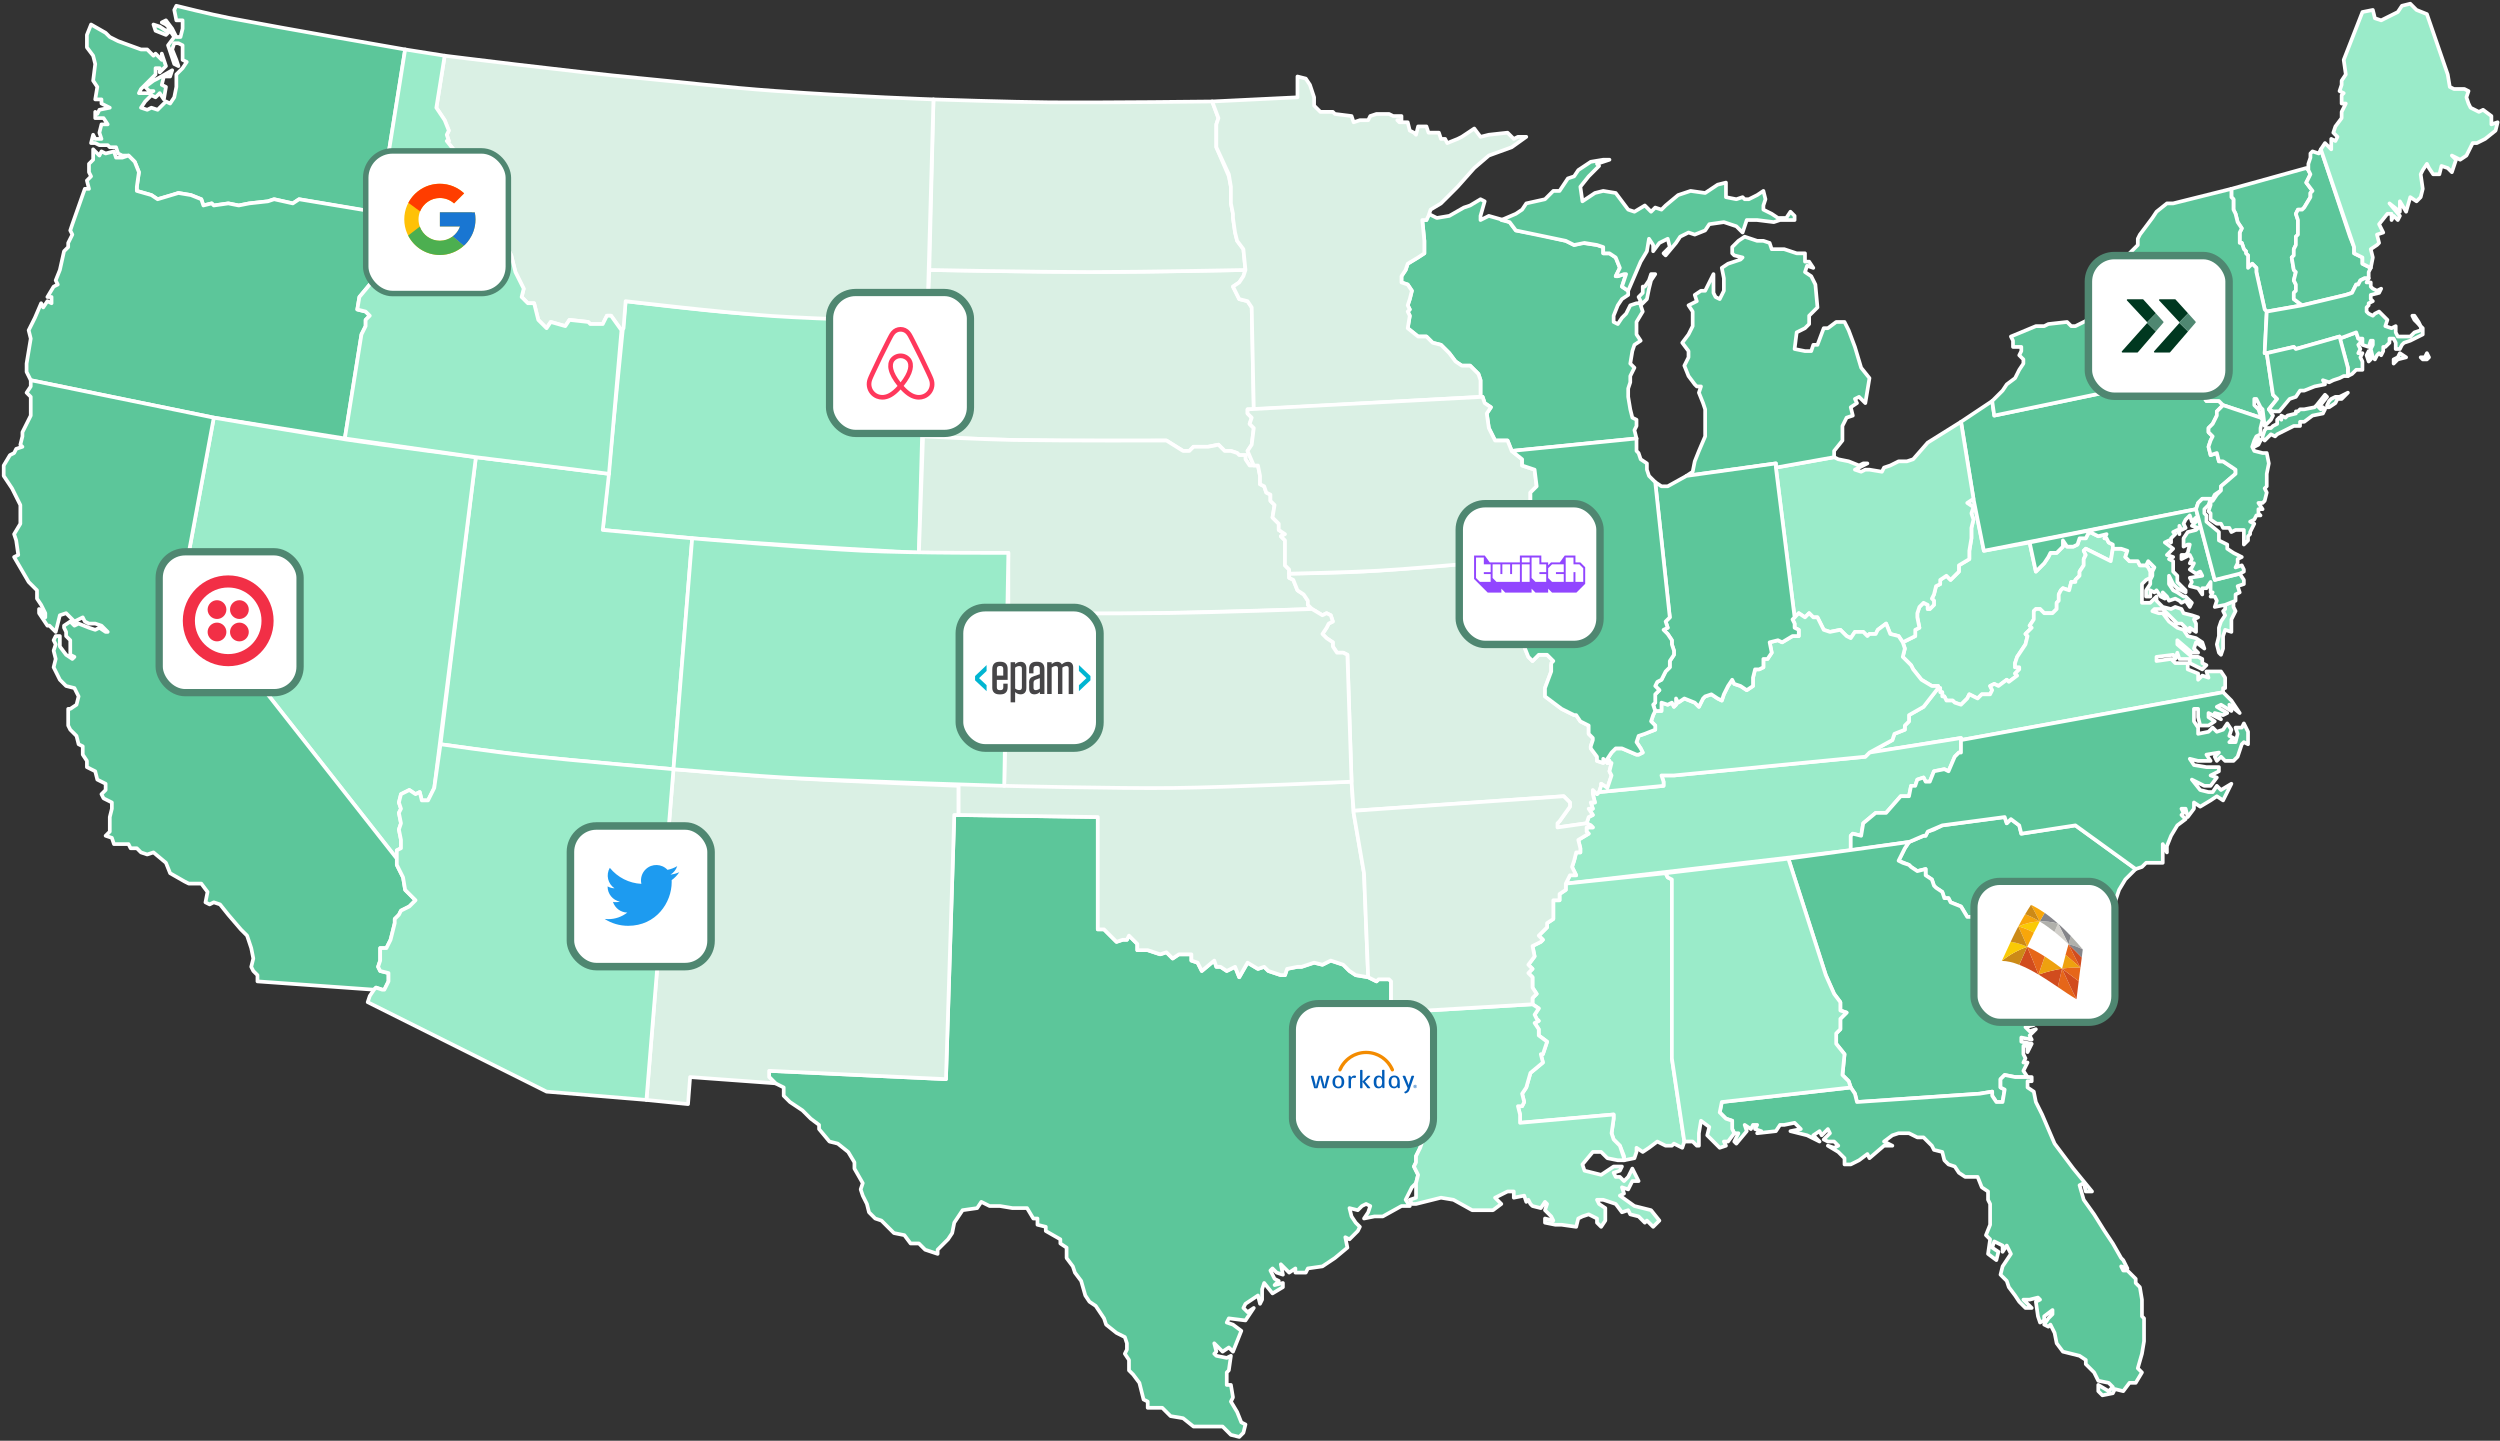 <svg width="675" height="389" viewBox="0 0 675 389" fill="none" xmlns="http://www.w3.org/2000/svg">
<rect x="0" y="0" width="675" height="389" fill="#333333" stroke="none"/>
<path fill-rule="evenodd" clip-rule="evenodd" d="M199.909 84.59C189.579 83.873 168.919 81.315 168.919 81.315L162.742 143.095C162.742 143.095 185.69 145.318 197.164 146.148C214.144 147.377 248.105 149.273 248.105 149.273L249.79 86.931C249.79 86.931 216.536 85.745 199.909 84.59Z" fill="#9AEBC9" stroke="white" stroke-linecap="round" stroke-linejoin="round"/>
<path fill-rule="evenodd" clip-rule="evenodd" d="M385.698 57.726L385.136 59.411H384.013L384.574 65.027V68.397L380.082 71.205L379.52 72.89L378.397 74.575V76.26L380.082 76.822L381.205 78.507L380.643 80.753L380.082 82.438L380.643 83.561L380.082 84.123L380.643 85.246L380.082 88.616L382.89 90.863H385.136L386.821 92.548L389.067 93.109L391.314 95.356L392.998 97.602L394.683 98.726H396.93L399.176 100.972L399.738 102.657V107.15H400.299L400.861 108.835L402.546 109.959L401.422 111.643L401.984 115.575L403.669 118.945H407.039L408.162 121.753L441.858 118.383L441.296 116.137L441.858 115.013V113.328L440.735 112.767L440.173 110.52L439.611 107.15V104.904L440.173 103.219V101.534L441.296 99.287L440.173 98.164L440.735 94.794L441.296 93.109L442.981 91.986L441.858 90.301V86.931L443.543 84.123L442.981 82.438L444.666 80.753L445.227 77.945L445.789 75.698L446.912 74.013H445.789L445.227 75.698L444.104 77.383H443.543V79.068L442.419 80.192L442.981 81.315L442.419 81.876H441.858L440.173 82.438L439.05 84.685L437.927 85.808L436.803 87.493L435.68 86.931V85.246L436.803 82.438L437.927 80.753L439.611 79.63V78.507L437.927 77.383L439.05 74.013H438.488L436.803 74.575H436.242L437.365 72.329L436.242 69.52L434.557 68.397H432.872V66.712L431.187 66.15L427.256 65.589L425.01 66.15L422.763 65.027L415.463 63.342L409.285 62.219L407.6 59.972L405.915 59.411L401.984 58.288L399.738 59.411V58.288L400.861 54.356L399.738 53.794L396.93 55.479L395.245 56.041L391.314 58.288L387.944 58.849L385.698 57.726Z" fill="#5CC69A" stroke="white" stroke-linecap="round" stroke-linejoin="round"/>
<path fill-rule="evenodd" clip-rule="evenodd" d="M523.29 185.219V185.78H523.852V186.903H524.413V188.027H524.975L525.537 189.15H527.221L527.783 189.712L529.468 190.273L531.153 188.588L531.714 187.465L533.961 188.588L535.084 187.465H537.33L537.892 186.342L537.33 185.219L538.453 184.657L539.577 185.219L541.823 183.534L542.385 184.095L544.631 182.41L544.07 181.849L545.193 180.725V180.164H544.07V179.04L544.631 177.356L546.878 173.986L547.439 171.739L546.878 171.177L548.562 169.493L548.001 168.931L549.124 167.246V164.999L549.686 164.438H550.809L551.932 165.561H554.178L555.302 164.438V162.753L555.863 162.191V160.506L556.425 159.383L556.986 158.821L558.671 159.383L559.233 157.136H560.356V156.575L561.479 155.451V154.328L562.602 152.643V150.958L563.164 149.835L562.602 148.712L563.164 148.15L569.903 151.52L570.465 148.15V147.027L569.342 146.465L568.78 145.342H568.218L568.78 144.219L566.534 144.78L564.287 143.657L563.726 144.219L563.164 145.342H561.479L560.918 147.027L559.794 147.589H558.11L556.986 145.904V147.589L555.302 149.273H553.617L553.055 150.397L551.932 152.082L549.686 154.328L548.001 146.465L535.645 148.712L532.837 134.671L531.153 135.794L532.837 136.917L532.276 138.602L532.837 140.287L532.276 142.534V145.342L531.714 148.712V150.958L528.906 152.643V154.328L526.66 156.575L525.537 155.451L523.852 156.575V157.698L522.729 158.26L522.167 160.506L521.605 161.63L522.167 162.191V163.314L521.044 164.438H520.482V163.314L519.359 162.753L518.236 163.876L517.674 165.561V166.684L518.236 169.493L517.113 170.054V171.739L513.743 173.424L514.305 175.109L513.743 177.356L515.989 179.602L516.551 180.725L518.797 183.534L521.605 185.219H523.29Z" fill="#9AEBC9" stroke="white" stroke-linecap="round" stroke-linejoin="round"/>
<path fill-rule="evenodd" clip-rule="evenodd" d="M580.574 154.328L581.697 153.205L580.012 151.52L579.45 152.643L580.012 153.205L580.574 154.328Z" fill="#5BD4C0" stroke="white" stroke-linecap="round" stroke-linejoin="round"/>
<path fill-rule="evenodd" clip-rule="evenodd" d="M103.773 57.726V56.041L104.335 55.479V54.356L103.212 52.109L109.389 13.356C109.389 13.356 77.574 7.843 61.666 4.806C56.982 3.912 47.613 1.562 47.613 1.562L47.051 2.685L47.613 5.493H49.298V7.74L48.736 9.986H47.613L47.051 8.863L46.49 7.74L44.805 5.493L43.682 6.055L44.805 6.616L45.928 7.74L44.805 8.301L43.12 7.178L41.435 6.616L41.997 8.301L44.805 9.425L45.928 8.301L47.051 9.986L45.367 12.233L45.928 13.918L47.051 17.288L48.175 17.849L47.613 16.164L46.49 13.356L47.051 11.671H48.175L49.298 12.233V14.479V16.164L50.421 16.726L49.298 18.411L47.613 20.096V21.781V23.466L47.051 26.274L45.928 27.959L44.805 27.397L43.12 29.082L42.559 29.644L40.874 29.082L39.751 29.644L38.066 29.082L39.189 27.397L40.874 25.712L41.997 26.274L43.12 25.151L44.243 26.835L44.805 23.466L43.682 22.904L44.243 20.657C43.649 20.657 45.928 20.657 45.928 20.657L46.49 18.973L42.559 21.219L41.435 21.781L39.189 23.466L40.312 24.589H41.435L40.312 25.151H37.504L38.066 24.027L40.312 21.781L41.997 20.096V18.411H43.12V19.534L44.805 17.849L43.682 14.479V16.164L41.997 14.479L41.435 15.041L39.751 13.356H38.066L31.888 11.11L29.642 9.986L28.518 8.863L24.587 6.616L23.464 9.425V12.794L25.149 15.041L25.71 17.288L25.149 21.781L26.272 23.466L25.71 26.835H27.395V27.959L29.642 29.082L26.834 29.644L26.272 30.767L25.71 30.205V31.89H27.957L29.08 33.575H27.395L26.834 35.822L27.395 37.507H25.71L25.149 36.383L24.587 38.63H25.71L26.834 39.192H29.08L29.642 39.753H31.326L31.888 41.438L33.011 42H34.696L36.381 43.685L37.504 46.493L36.943 50.425V51.548L40.874 52.671L42.559 53.794L46.49 52.671L48.175 52.109L51.544 52.671L54.352 53.794L54.914 55.479L57.16 54.918L57.722 55.479L61.653 54.918L64.461 55.479L67.269 54.918L72.323 54.356L74.008 53.794L79.063 54.918L80.748 53.794L103.773 57.726Z" fill="#5CC69A" stroke="white" stroke-linecap="round" stroke-linejoin="round"/>
<path fill-rule="evenodd" clip-rule="evenodd" d="M602.476 50.986L622.694 45.37L623.255 45.931L623.817 47.055L622.694 49.301L624.378 51.548L623.817 52.109V53.233L622.132 56.041L621.57 56.603H620.447L619.886 57.726L620.447 59.411V61.096V63.342L619.886 63.904V66.15L619.324 67.274V68.959L618.762 69.52L619.324 72.89L619.886 73.452L619.324 75.698L619.886 76.822V78.507L619.324 79.068V80.753L621.57 82.438L612.023 84.123L611.462 83.561L609.215 73.452V72.329L608.092 71.205L606.969 72.329V68.959L606.407 68.397V67.835L605.846 67.274L605.284 65.589H604.722V62.781L605.284 61.657L604.161 59.972L603.599 57.726L603.037 56.603V53.794L602.476 53.233V50.986Z" fill="#5CC69A" stroke="white" stroke-linecap="round" stroke-linejoin="round"/>
<path fill-rule="evenodd" clip-rule="evenodd" d="M600.23 186.903V185.78H600.791V182.972L599.668 181.287H595.737L596.298 182.972L594.614 182.41L593.49 183.534V181.849L590.682 180.725V179.04H588.998H587.313L586.19 177.917L582.258 178.479V177.356L586.751 176.794L587.313 177.917L587.874 176.232L588.436 177.917H590.682H591.244V179.04L594.614 180.725L595.737 179.602L594.614 179.04V177.917L593.49 177.356H591.806L587.874 173.986V172.862L591.806 176.232H593.49L592.367 175.109L592.929 173.424L595.175 175.109L594.614 173.424L592.929 172.301L590.682 171.739L589.559 170.054L587.874 169.493L585.628 167.808L583.943 165.561H582.82L581.135 164.999L581.697 164.438H583.943L587.874 168.369H588.998L591.244 170.616V169.493L592.929 170.616V168.369L592.367 167.246L593.49 166.684L591.806 166.123L589.559 165.561L588.998 164.438L587.313 163.876L586.19 164.438L583.943 163.876L582.258 162.191V161.068L580.574 162.753H578.327V161.63V161.068V157.698L579.45 156.575L580.574 156.013V154.328L580.012 153.205L579.45 152.643H577.766L577.204 151.52H574.958L573.834 150.397L574.396 148.712L572.711 148.15H570.465L569.903 151.52L563.164 148.15L562.602 148.712L563.164 149.835L562.602 150.958V152.643L561.479 154.328V155.451L560.356 156.575V157.136H559.233L558.671 159.383L556.986 158.821L556.425 159.383L555.863 160.506V162.191L555.301 162.753V164.438L554.178 165.561H551.932L550.809 164.438H549.685L549.124 164.999V167.246L548.001 168.931L548.562 169.493L546.877 171.177L547.439 171.739L546.877 173.986L544.631 177.356L544.069 179.04V180.164H545.193V180.725L544.069 181.849L544.631 182.41L542.385 184.095L541.823 183.534L539.577 185.219L538.453 184.657L537.33 185.219L537.892 186.342L537.33 187.465H535.084L533.961 188.588L531.714 187.465L531.153 188.588L529.468 190.273L527.783 189.712L527.221 189.15H525.537L524.975 188.027H524.413V186.903H523.852V185.78H523.29L519.359 190.835L515.428 193.081V194.766L514.305 195.89V197.013L511.496 198.136L510.935 199.821L504.757 203.191L529.468 199.26V199.821L600.23 186.903ZM600.791 163.314V164.438L600.23 164.999L600.791 166.123L599.668 167.808L599.106 169.493V171.739L598.545 173.986L599.106 176.232L599.668 176.794L600.23 175.109V171.739L600.791 170.054L602.476 170.616V167.246L603.599 164.999L603.038 163.876V162.191L600.791 163.314Z" fill="#9AEBC9" stroke="white" stroke-linecap="round" stroke-linejoin="round"/>
<path fill-rule="evenodd" clip-rule="evenodd" d="M128.484 123.438L118.937 200.945C118.937 200.945 136.092 203.344 144.67 204.264C157.059 205.591 181.836 207.684 181.836 207.684L186.89 145.342L162.742 143.095L164.426 127.931L128.484 123.438Z" fill="#9AEBC9" stroke="white" stroke-linecap="round" stroke-linejoin="round"/>
<path fill-rule="evenodd" clip-rule="evenodd" d="M257.652 220.04L296.403 220.602V250.931H298.088L301.457 254.3L303.142 253.739H304.265L304.827 252.616L307.073 254.862V256.547H309.881L313.251 257.67L314.936 257.109L316.62 258.794L318.305 257.67H321.675V259.355L323.36 259.917L324.483 262.163L327.853 259.355L328.414 261.04H329.537L331.222 262.163L333.469 261.04L334.592 263.848L336.838 259.917L339.646 261.602L341.331 261.04L342.454 262.163L345.824 263.287H346.947L347.509 261.602L350.317 261.04H351.44L354.809 259.917L357.056 260.479L359.302 259.355L362.672 260.479L364.357 262.163L366.041 263.287L369.411 263.848L371.657 264.972L372.219 264.41H375.027L375.589 264.972V273.396H376.15L376.712 289.684L378.397 291.369L380.082 293.615V295.862L381.205 296.985V297.547L382.328 298.67V300.355L383.451 301.478L384.013 302.04V303.725L384.574 304.287L384.013 304.848V308.218L383.451 309.903L382.328 312.15V313.835L381.766 314.958L382.89 317.204L382.328 319.451L381.205 320.574L380.082 322.821L379.52 323.944L380.643 325.629H378.397L373.342 328.437H371.096L368.288 328.999L369.411 327.314L369.973 325.629L368.849 325.067L367.726 325.629L366.603 326.752L364.357 326.191L364.918 328.437L366.041 330.122L367.165 331.245L366.603 332.369L364.357 334.615L363.233 334.054L363.795 336.862L360.425 339.67L357.056 341.917L353.125 342.478L352.563 343.602H349.755V342.478L348.07 343.602L346.947 342.478L345.824 341.355L346.385 344.163L344.701 343.602L343.577 342.478L343.016 343.04L344.139 345.286L345.262 345.848L344.139 346.971L346.385 346.41V347.533L343.577 349.218L341.331 346.41L340.769 348.095V350.903L340.208 352.026L339.646 349.78L336.277 352.026L335.715 353.149L336.838 354.273L338.523 353.149L336.277 356.519L331.784 355.958L331.222 357.081L332.907 357.643L335.153 359.327L332.907 364.944L331.784 363.821L330.099 364.944L327.853 362.697L328.414 364.944L327.853 365.506L328.414 366.067L331.222 366.629L332.345 366.067L331.784 369.999L331.222 370.56V373.93H332.345L332.907 377.3L332.345 378.423L334.03 381.232L335.153 384.04L336.277 384.601L335.715 386.848L334.592 387.971L332.345 387.41L330.099 385.163H322.236L319.428 382.916L316.059 382.355L313.812 380.108H309.881V378.423L308.758 377.862L307.635 373.369L305.95 371.122L304.827 369.999V367.19L303.704 365.506L304.265 364.382V362.697L303.704 361.012L301.457 359.889L298.649 357.643L298.088 355.958L295.841 352.588L294.156 351.465L293.033 349.78L291.91 345.848L290.225 343.602L289.664 341.917L287.979 339.67V336.862L286.294 335.739V334.615L282.363 332.369V331.245L280.116 330.684V328.999H278.993L277.308 326.191H273.377L270.007 325.629H267.199L264.953 324.506L263.83 326.191L259.899 326.752L257.652 330.122L257.091 332.93L255.967 334.615L253.159 337.423V338.547L249.79 337.423L248.105 335.739H245.859L244.174 333.492L241.366 332.93L237.996 329.56L236.311 328.999L234.627 327.314L234.065 325.067L232.942 322.821L232.38 321.136L232.942 319.451L230.695 315.519V313.835L229.011 311.026L226.202 308.78L223.956 308.218L221.148 304.848V303.725L218.902 302.04L216.655 299.793L214.97 298.67L213.286 297.547L211.601 295.862V293.615L210.478 293.054L209.354 292.492L207.67 290.807V289.122L255.406 291.369L257.652 220.04Z" fill="#5CC69A" stroke="white" stroke-linecap="round" stroke-linejoin="round"/>
<path fill-rule="evenodd" clip-rule="evenodd" d="M422.763 238.574L499.703 229.588V225.657L500.264 225.095L502.511 225.657L503.072 222.287L506.442 219.479H509.25L513.181 214.985H515.428L515.989 212.177H517.113L517.674 210.492L519.359 209.931L519.921 211.054H521.044L522.167 208.246L524.975 207.684L526.098 208.246L527.783 204.314L528.906 203.191H529.468V199.26L504.757 203.191L503.634 204.314L451.967 209.369H448.597L449.159 211.054V212.177L431.749 213.862L431.187 214.424L430.064 213.301V214.424L430.626 216.67H429.503L430.064 218.355H428.941L430.064 220.04L428.941 220.602L428.379 222.287L429.503 222.848L430.064 223.41H428.379V224.533L428.941 225.095L426.133 226.78L426.695 229.027V230.15H425.571L425.01 232.396L424.448 234.081L425.571 236.328H423.887L422.763 238.574Z" fill="#9AEBC9" stroke="white" stroke-linecap="round" stroke-linejoin="round"/>
<path fill-rule="evenodd" clip-rule="evenodd" d="M519.359 225.657L515.428 227.342L514.304 229.027L512.62 232.396L515.428 233.52L515.989 234.081L517.674 235.205L519.921 234.643V236.328L521.605 237.451L522.167 239.136L522.729 239.698L524.413 240.821L524.975 242.506H526.098L526.66 243.629L529.468 244.753L531.153 247.561H532.837L534.522 249.246V250.369L536.207 250.931V252.054L537.33 252.616V253.739H539.015L541.823 255.424V256.547L542.946 258.232L543.508 260.479L544.069 261.602H545.754L546.316 262.725L548.001 264.972V267.218L549.124 268.903L549.685 268.341H550.809H551.932L552.493 266.657V264.972L553.617 266.095L551.932 263.287L550.809 261.04L551.37 260.479L553.055 263.287L554.178 263.848L553.617 261.602L554.74 262.725L555.301 264.41L556.425 263.287L555.863 261.602L554.74 261.04L553.617 260.479L555.863 259.917L557.548 260.479L558.671 259.355V258.232H560.356L562.041 257.109L563.164 255.985L562.041 254.862V253.739H563.164L563.725 254.862L564.849 253.739L565.972 252.616V250.369L567.095 249.807L568.218 250.369L569.342 248.684L568.78 247.561L571.026 246.437L569.342 245.876V244.191L570.465 242.506V245.314L572.15 240.259L573.834 237.451L576.642 234.643L560.356 222.848L545.754 225.095L545.193 222.848L542.946 221.164L541.823 222.287L541.261 220.602L524.413 222.848L522.167 223.972L520.482 224.533L519.921 225.657H519.359Z" fill="#5CC69A" stroke="white" stroke-linecap="round" stroke-linejoin="round"/>
<path fill-rule="evenodd" clip-rule="evenodd" d="M274.645 118.818C266.173 118.673 249.228 117.821 249.228 117.821L249.79 86.931H250.351L250.913 72.89C250.913 72.89 282.201 73.452 298.088 73.452C310.655 73.452 336.277 72.89 336.277 72.89L335.715 74.575L334.592 76.26L332.907 77.383L334.592 80.753L336.838 81.315L337.961 83L338.523 110.52H336.838V111.643L337.961 112.767L337.4 114.452L338.523 115.575L337.961 120.068L336.838 121.753L338.523 125.684H337.4L336.277 124V122.876H334.592L334.03 122.315L332.345 121.753H330.661L328.976 120.068L326.168 120.63H322.237L321.113 121.753H319.428L314.936 118.945C314.936 118.945 288.075 119.047 274.645 118.818Z" fill="#DAF0E4" stroke="white" stroke-linecap="round" stroke-linejoin="round"/>
<path fill-rule="evenodd" clip-rule="evenodd" d="M631.68 91.424L633.926 99.287V101.534L635.049 100.972L636.172 99.849H637.857V98.726V97.602L637.296 96.479L637.857 95.356H636.734L637.296 94.233L636.734 93.109L637.296 92.548V91.424H636.734L636.172 89.739L631.68 91.424Z" fill="#5CC69A" stroke="white" stroke-linecap="round" stroke-linejoin="round"/>
<path fill-rule="evenodd" clip-rule="evenodd" d="M529.468 113.89L532.837 134.671L535.645 148.712L592.929 137.479L593.49 135.794L594.614 134.671H597.422L597.983 133.547L599.668 132.424V131.301L603.599 127.931V126.808L600.23 124.561H599.107L598.545 122.315L596.86 122.876L596.299 120.63L596.86 118.945L597.422 117.821L596.299 116.698V115.575L597.422 114.452L598.545 112.205V111.082L600.23 109.397L599.107 108.274H597.422H595.737L594.614 106.589V105.465V103.78L592.929 102.657L591.806 103.219L591.244 102.096L589.559 101.534L538.453 112.205L537.892 108.274L529.468 113.89Z" fill="#5CC69A" stroke="white" stroke-linecap="round" stroke-linejoin="round"/>
<path fill-rule="evenodd" clip-rule="evenodd" d="M93.103 118.383L97.596 90.301L98.719 88.055V86.37L99.842 85.246L98.719 84.123L96.472 83.561L97.034 80.192L99.842 76.822L102.088 74.575L102.65 72.89L104.896 69.52L105.458 68.397L108.266 65.027L107.704 62.219L104.335 59.411V57.726L80.748 53.794L79.063 54.918L74.008 53.794L72.323 54.356L67.269 54.918L64.461 55.479L61.653 54.918L57.722 55.479L57.16 54.918L54.914 55.479L54.352 53.794L51.544 52.671L48.175 52.109L42.559 53.794L40.874 52.671L36.943 51.548V50.425L37.504 46.493L36.381 43.685L34.696 42L33.011 42.562H31.327L30.765 40.877L28.519 41.438L27.395 40.877L26.834 42L25.149 40.315V43.123L24.026 44.246V46.493L24.587 47.616L23.464 48.74L24.026 50.986H22.902L19.533 60.534L18.971 62.219L19.533 63.342L18.971 64.466L18.41 65.589V66.712L17.287 67.835L16.163 72.89L15.04 75.698L15.602 76.822L14.479 77.383L12.794 80.192H13.917V81.876L12.794 81.315L11.671 83L11.109 81.876L9.424 85.808L7.739 89.178L8.301 91.424L7.739 94.794L7.178 98.164V100.411L8.301 102.657L57.722 112.767L93.103 118.383Z" fill="#5CC69A" stroke="white" stroke-linecap="round" stroke-linejoin="round"/>
<path fill-rule="evenodd" clip-rule="evenodd" d="M258.775 211.616C258.775 211.616 293.388 212.556 310.695 212.464C328.769 212.369 364.918 211.054 364.918 211.054L365.48 219.479L368.288 235.766L369.411 263.848L366.041 263.287L364.357 262.163L362.672 260.479L360.987 259.917L359.302 259.355L357.056 260.479L354.809 259.917L351.44 261.04H350.317L347.509 261.602L346.947 263.287H345.824L344.139 262.725L342.454 262.163L341.331 261.04L339.646 261.602L336.838 259.917L334.592 263.848L333.469 261.04L331.222 262.163L329.537 261.04H328.414L327.853 259.355L324.483 262.163L323.36 259.917L321.675 259.355V257.67H318.305L316.62 258.794L314.936 257.109L313.251 257.67L309.881 256.547H307.073V254.862L304.827 252.616L304.265 253.739H303.142L301.457 254.3L299.772 252.616L298.088 250.931H296.403V220.602L258.775 220.04V211.616Z" fill="#DAF0E4" stroke="white" stroke-linecap="round" stroke-linejoin="round"/>
<path fill-rule="evenodd" clip-rule="evenodd" d="M479.485 126.246L484.54 166.684L485.663 165.561L487.348 166.684L488.471 165.561L489.594 166.684H490.717L492.402 170.054L494.087 170.616L496.895 170.054L498.58 171.739L499.703 172.301L500.826 170.616H503.072L504.196 171.739L504.757 171.177H506.442L507.004 170.054L509.25 168.369L510.373 171.177L512.62 171.739L513.743 173.424L514.866 172.862L517.113 171.739V170.054L518.236 169.493L517.674 166.684V165.561L518.236 163.876L519.359 162.753L520.482 163.314V164.438H521.044L522.167 163.314V162.191L521.605 161.63L522.167 160.506L522.729 158.26L523.852 157.698V156.575L525.537 155.452L526.66 156.575L528.906 154.328V152.643L531.714 150.958V148.712L532.276 145.342V142.534L532.837 140.287L532.276 138.602L532.837 136.917L531.153 135.794L532.837 134.671L529.468 113.89L520.482 119.506L516.551 124L514.866 124.561H512.62L510.373 125.684L508.688 126.246L508.127 127.369L504.757 126.808H503.634L502.511 127.369L500.826 126.808L504.196 125.123H503.072L501.949 125.684L499.141 124.561L496.333 124L495.21 123.438L479.485 126.246Z" fill="#9AEBC9" stroke="white" stroke-linecap="round" stroke-linejoin="round"/>
<path fill-rule="evenodd" clip-rule="evenodd" d="M294.156 73.452C279.657 73.452 250.913 72.89 250.913 72.89L252.036 26.835C252.036 26.835 273.189 27.555 283.766 27.634C298.274 27.742 327.291 27.397 327.291 27.397L328.976 31.89L328.414 33.575V39.753L331.784 47.616L332.345 50.425V54.918L332.907 57.726V58.849L333.469 62.781L334.03 65.027L335.715 67.274L336.277 72.89C336.277 72.89 308.112 73.452 294.156 73.452Z" fill="#DAF0E4" stroke="white" stroke-linecap="round" stroke-linejoin="round"/>
<path fill-rule="evenodd" clip-rule="evenodd" d="M529.468 199.821L600.23 186.903L602.476 189.15L604.722 192.52L601.914 190.273L602.476 191.958L599.668 190.273L598.545 190.835L601.353 192.52L600.23 193.082L597.983 192.52L599.668 194.205L596.298 192.52V193.643L597.983 194.766L596.298 195.89H594.052L593.49 193.643V191.397H592.367V194.766L593.49 196.451V198.136L596.298 197.575L597.422 196.451L598.545 197.575L600.23 197.013L601.353 195.328L602.476 197.013L601.914 198.698L603.038 199.26L601.914 200.383H603.599L604.161 198.136L603.599 196.451H605.284L605.846 195.328L606.969 197.575V199.26V200.944L605.846 200.383L605.284 200.944L604.161 204.314L603.038 205.438H600.791L599.668 204.314L598.545 205.438L597.983 204.314L599.106 203.191L595.737 203.753L596.86 205.438H593.49L591.244 204.876L592.367 206.561L595.737 207.123H599.106V208.246L596.86 209.369L598.545 209.931L596.86 212.177H595.175L591.806 210.492L594.052 213.301L596.298 213.862H597.422L598.545 212.177L599.668 213.301L602.476 211.616L600.23 216.109L598.545 214.986L596.86 216.109L594.052 217.794L592.367 216.67V218.355L590.682 220.602L590.121 218.355H588.998L589.559 219.479L588.998 220.04L590.121 221.164L587.874 222.849L586.19 225.657L585.066 228.465V230.15L583.943 227.903V232.958H580.012H579.45L578.327 234.081L576.642 234.643L560.356 222.849L545.754 225.095L545.193 222.849L542.946 221.164L541.823 222.287L541.261 220.602L524.413 222.849L520.482 224.533L519.921 225.657H519.359L515.428 227.342L499.703 229.588V225.657L500.264 225.095L502.511 225.657L503.072 222.287L506.442 219.479H509.25L513.181 214.986H515.428L515.989 212.177H517.112L517.674 210.492L519.359 209.931L519.921 211.054H521.044L522.167 208.246L524.975 207.684L526.098 208.246L527.783 204.314L528.906 203.191H529.468V199.821Z" fill="#5CC69A" stroke="white" stroke-linecap="round" stroke-linejoin="round"/>
<path fill-rule="evenodd" clip-rule="evenodd" d="M93.53 118.686C105.181 120.457 128.484 123.438 128.484 123.438L117.252 212.739L116.69 213.862L115.567 216.109H113.882L113.32 213.862L112.197 214.424L110.512 213.301L108.266 214.424L107.704 216.67L108.266 218.355L107.704 219.479L108.266 222.287L107.704 223.972L108.266 226.78V229.027L107.143 229.588V231.835L49.298 158.26L57.722 112.767C57.722 112.767 81.781 116.9 93.53 118.686Z" fill="#9AEBC9" stroke="white" stroke-linecap="round" stroke-linejoin="round"/>
<path fill-rule="evenodd" clip-rule="evenodd" d="M537.892 108.274L538.454 112.205L589.559 101.534L591.244 102.096L591.806 103.219L592.929 102.657L594.614 103.78V106.589L595.737 108.274H599.107L600.23 109.397L610.339 112.767V112.205L609.777 110.52L608.654 109.397V107.712H609.215L609.777 108.835L610.339 109.959L610.9 110.52L611.462 115.013L613.147 113.328L613.708 112.205L612.585 110.52L614.831 107.712L613.708 106.589L612.023 95.356H611.462L612.023 84.123L611.462 83.561L609.215 73.452V72.329L608.092 71.205L607.531 71.767L606.969 72.329V71.205V68.959L606.407 68.397V67.835L605.846 67.274L605.284 65.589H604.723V62.781L605.284 61.657L604.161 59.972L603.599 57.726L603.038 56.602V54.918V53.794L602.476 53.233V50.986L586.751 54.918H585.066L582.258 57.164L581.135 58.849L577.766 63.342L577.204 64.466V66.15L575.519 67.835L571.588 71.767L572.15 72.329H573.834H574.958L575.519 72.89L574.958 74.013L573.834 75.698H573.273L574.396 76.822V77.945L575.519 78.507L574.958 79.068V80.192L573.834 80.753H572.711L570.465 83.561L569.903 84.685L567.657 85.808L567.095 86.37H565.41H563.726L562.602 86.931L560.356 88.055H559.233L558.11 86.931L553.055 87.493L551.932 88.055H549.686L542.946 90.863L543.508 91.986V93.109V93.671H545.754V94.794L545.193 95.918L546.316 97.041V98.164L545.193 99.849L544.07 102.096L541.823 103.78L540.7 105.465L537.892 108.274ZM609.777 118.383L609.215 118.945L608.654 120.63L609.777 120.068L610.339 118.945L609.777 118.383ZM610.9 117.821V118.383L611.462 118.945L612.023 118.383L612.585 117.821L613.147 117.26L614.27 117.821L614.831 117.26L619.324 115.013H621.009V113.89H622.132L624.379 112.205L627.187 111.643L627.748 110.52L627.187 109.959L626.625 110.52L626.063 109.959L628.31 107.15L627.748 106.589L625.502 109.397L624.94 109.959L622.132 110.52H621.009L620.447 111.082H619.886V111.643L617.639 112.205L617.078 112.767L615.955 112.205V113.328L615.393 112.767L614.831 113.328V114.452L613.708 115.013L613.147 115.575H612.023L611.462 116.137L610.9 117.821ZM628.31 109.397V109.958H628.871L630.556 108.835L631.118 107.712H632.241L633.926 106.027L631.679 107.15H631.118H630.556L629.433 107.712L628.871 108.274L628.31 109.397Z" fill="#5CC69A" stroke="white" stroke-linecap="round" stroke-linejoin="round"/>
<path fill-rule="evenodd" clip-rule="evenodd" d="M181.836 207.684C181.836 207.684 202.191 209.435 212.368 210.029C227.837 210.932 258.775 212.177 258.775 212.177V220.04H257.652L255.406 291.369L207.67 289.122V290.807L209.354 292.492L186.329 290.807L185.767 298.109L174.535 296.985L181.836 207.684Z" fill="#DAF0E4" stroke="white" stroke-linecap="round" stroke-linejoin="round"/>
<path fill-rule="evenodd" clip-rule="evenodd" d="M600.23 109.397L610.338 112.767L610.9 113.328L610.338 115.575V117.26L609.215 117.821L608.654 118.945L608.092 120.63L608.654 121.753L610.9 122.315H612.023L612.585 125.123L612.023 127.931V129.616V131.301L611.462 131.863L612.023 132.986L611.462 135.232L610.9 135.794H609.777L610.9 137.479H609.777V138.602L610.338 139.164H609.215L608.654 140.287L607.53 140.849L608.654 141.41L607.53 143.657V144.219L606.969 144.78V145.904L605.846 147.027V145.904V143.095H604.722H603.599L602.476 143.657L601.914 142.534H600.23L599.668 141.41H598.545L596.86 140.287V138.602L596.298 138.041L596.86 136.356V135.232H597.422L598.545 133.547L599.668 132.424V131.301L603.599 127.931V126.808L600.23 124.561H599.106L598.545 122.315L596.86 122.876L596.298 120.63L596.86 118.945L597.422 117.821L596.298 116.698V115.575L597.422 114.452L598.545 112.205V111.082L600.23 109.397Z" fill="#5CC69A" stroke="white" stroke-linecap="round" stroke-linejoin="round"/>
<path fill-rule="evenodd" clip-rule="evenodd" d="M621.571 82.438L633.364 79.63L635.049 79.068L636.172 76.822H636.734L637.295 75.698L638.419 75.137H639.542V73.452L640.103 72.329L637.857 71.205V69.52L635.611 68.397V66.712L634.487 63.904L626.625 40.315L626.063 41.438L624.379 40.877L623.817 41.438V42.562L623.255 44.246V45.931L623.817 47.055L622.694 49.301L624.379 51.548L623.817 52.109V53.233L622.132 56.041L621.571 56.603H620.447L619.886 57.726L620.447 59.411V63.342L619.886 63.904V66.15L619.324 67.274V68.959L618.763 69.52L619.324 72.89L619.886 73.452L619.324 75.698L619.886 76.822V78.507L619.324 79.068V80.753L621.571 82.438Z" fill="#5CC69A" stroke="white" stroke-linecap="round" stroke-linejoin="round"/>
<path fill-rule="evenodd" clip-rule="evenodd" d="M272.254 149.273V165.561C272.254 165.561 294.645 165.816 305.84 165.663C321.976 165.442 354.248 164.438 354.248 164.438L353.125 163.314V162.191L352.001 160.506L350.317 159.383L349.193 156.575L348.07 156.013V153.767L346.947 152.643V150.397V145.904L345.824 144.78L346.947 144.219L345.262 143.095V141.41L343.577 139.726L344.139 136.356L343.016 135.232V133.547L341.893 132.986L341.331 131.301L340.208 130.739V128.493L339.646 125.684H337.4L336.277 124V122.876H334.592L334.03 122.315L332.345 121.753H330.661L328.976 120.068L326.168 120.63H325.044H322.236L321.113 121.753H319.428L314.936 118.945C314.936 118.945 287.409 119.036 273.646 118.801C265.507 118.661 249.228 117.822 249.228 117.822L248.105 149.273H272.254Z" fill="#DAF0E4" stroke="white" stroke-linecap="round" stroke-linejoin="round"/>
<path fill-rule="evenodd" clip-rule="evenodd" d="M208.446 85.319C221.666 86.231 250.351 86.931 250.351 86.931L252.036 26.836C252.036 26.836 231.344 26.12 209.382 24.557C196.249 23.623 182.662 22.025 172.774 21.1C155.203 19.455 120.06 15.041 120.06 15.041L117.813 29.082L120.06 32.452L121.183 35.26L120.621 36.383L121.183 38.068H120.621L122.868 40.877L124.553 42L128.484 47.055L127.922 48.178L130.169 50.425H131.292V52.109H134.661L132.415 58.849L131.292 59.411L131.853 63.904L130.169 64.466V67.835L132.415 70.082L136.908 66.712L138.031 68.959L139.154 73.452L141.401 77.945L140.839 80.192L142.524 81.876H144.209L145.332 86.37L147.578 88.616L148.701 86.931L152.633 88.055L153.756 86.37L158.81 86.931L159.372 87.493H162.741L163.865 85.246H164.988L167.796 89.178L168.357 88.616L168.919 81.315C168.919 81.315 194.521 84.359 208.446 85.319Z" fill="#DAF0E4" stroke="white" stroke-linecap="round" stroke-linejoin="round"/>
<path fill-rule="evenodd" clip-rule="evenodd" d="M368.268 154.304C361.536 154.686 348.07 154.89 348.07 154.89V156.013L349.193 156.575L350.317 159.383L352.001 160.506L353.125 162.191V163.314L354.248 164.438L357.056 166.123L358.179 165.561L359.302 166.123L359.864 167.808L358.741 168.369L358.179 169.493L357.056 171.177L358.179 172.301L359.864 173.424V174.547L360.987 176.232H362.672L363.795 176.794L364.918 211.054L365.48 218.917L422.202 214.985L423.887 216.67V217.794L421.079 221.725L420.517 222.287V222.848V223.41L428.379 222.287L428.941 220.602L430.064 220.04L428.941 218.355H430.064L429.503 216.67H430.626L430.064 214.424V213.301L431.187 214.424L431.749 213.862L432.311 212.177V211.616L433.995 212.739L434.557 211.054L435.119 209.369L434.557 208.246L435.119 205.999H433.995L432.872 204.876V205.999L431.187 205.438V204.314L429.503 202.068V201.506L430.064 199.821V199.26L428.941 198.136V195.89L426.695 194.766L425.571 193.081H425.01L422.763 191.958L421.64 191.397L417.147 188.027V185.78L418.832 181.287V179.602L419.394 178.479L417.709 176.794H415.463L413.778 178.479L412.655 177.355L411.531 174.547V172.862L410.408 171.177L407.038 169.493L406.477 168.369L403.107 165.561L402.546 164.438L401.984 163.314L401.422 162.191L400.299 158.821L400.861 156.575L401.422 155.451L397.491 152.082C397.491 152.082 378.009 153.75 368.268 154.304Z" fill="#DAF0E4" stroke="white" stroke-linecap="round" stroke-linejoin="round"/>
<path fill-rule="evenodd" clip-rule="evenodd" d="M449.72 235.766L450.282 236.89L451.405 237.451V276.204V285.752L454.775 308.218L454.213 309.903L451.967 308.78L451.405 309.341H449.72L447.474 308.218L445.227 309.903L443.543 311.026L441.858 309.903V311.026L441.296 312.711L438.488 313.273V312.15L437.365 309.341L435.68 307.656L435.119 305.971L435.68 302.04V300.917L410.408 303.163V300.917L409.846 298.67H410.97L411.531 297.547L410.97 295.3L412.093 293.615L413.216 289.684L416.586 286.876L416.024 284.629H416.586L417.709 281.259L415.463 279.574V277.889L414.339 276.204L415.463 275.643L414.901 275.081L414.339 273.958L415.463 272.273L413.778 271.15V269.465L414.901 268.341L413.778 266.657V263.848L412.655 262.725L413.778 261.602L412.655 260.479L414.339 258.232L413.778 255.424L416.024 254.3L416.586 253.739L415.463 252.616L417.709 250.369V249.246L419.394 248.122V243.068H421.079V241.383L422.763 240.259V238.574L449.72 235.766Z" fill="#9AEBC9" stroke="white" stroke-linecap="round" stroke-linejoin="round"/>
<path fill-rule="evenodd" clip-rule="evenodd" d="M399.738 107.15L338.523 110.52L337.961 83L336.838 81.315L334.592 80.753L332.907 77.383L334.592 76.26L335.715 74.575L336.277 72.89L335.715 67.274L334.03 65.027L333.469 62.781L332.907 58.849V57.726L332.345 54.918V50.425L331.784 47.055L328.414 39.753V33.575L328.976 31.89L327.291 27.397L350.317 26.274V20.657L352.563 21.219L353.686 22.904L354.809 26.274V28.52L356.494 30.205H359.864L360.425 30.767L364.918 31.329L365.48 33.014L367.165 32.452H369.411L369.973 31.329L371.658 30.767H375.027L376.15 31.329H378.397V32.452H377.274L377.835 33.014H380.082L380.643 35.26L381.766 35.822L382.328 36.383L382.89 34.137H385.136L385.698 35.822H386.821H388.506L389.067 37.507H390.19L390.752 38.63L393.56 37.507L394.683 36.945L398.053 34.699L399.738 36.945L401.984 36.383L407.038 35.822L408.723 37.507L409.846 36.945H412.093L408.162 39.753L401.984 42L398.053 45.37L393.56 50.425L389.067 54.918L386.259 56.602L385.698 58.287L385.136 59.411H384.013L384.574 65.027V68.397L382.89 69.52L380.082 71.205L379.52 72.89L378.397 74.575V76.26L380.082 76.822L381.205 78.507L380.643 80.753L380.082 82.438L380.643 83.561L380.082 84.123L380.643 85.246L380.082 88.616L382.89 90.863H385.136L386.821 92.548L389.067 93.109L391.314 95.356L392.998 97.602L394.683 98.726H396.93L399.176 100.972L399.738 102.657V107.15Z" fill="#DAF0E4" stroke="white" stroke-linecap="round" stroke-linejoin="round"/>
<path fill-rule="evenodd" clip-rule="evenodd" d="M455.336 128.493L479.485 125.123V126.246L495.21 123.438V121.753L497.456 118.945V115.013L498.58 112.767L500.264 112.205L499.703 109.959L501.388 108.835L500.826 107.712L501.949 107.15L503.634 108.835L504.757 102.096L502.511 99.287L500.826 93.671L499.141 89.178L498.018 86.931H495.772L493.525 88.616H492.402L490.717 93.109H489.594L489.032 94.794H487.347L484.539 94.233L485.101 89.739L487.347 88.616L488.471 87.493V85.246L489.594 84.123L490.717 83L490.155 76.822L489.032 74.575L487.347 73.452L487.909 71.767L489.594 72.329L488.471 70.644H487.347V68.397H485.101L483.416 67.835L481.731 67.274H478.362L477.8 65.589L476.115 65.027H474.431L471.061 63.904L469.376 65.027L467.691 66.712V68.397L468.253 68.959L470.499 69.52L469.938 70.082L466.568 71.205L464.883 72.329L465.445 75.137V78.507L464.322 80.753L463.199 80.192L462.637 79.068V76.26V74.013L460.952 77.383L460.391 78.507H459.267L457.583 79.63L458.144 81.315L455.898 82.438L457.021 84.123V88.055L455.898 90.301L454.213 92.548L455.898 94.794V96.479L454.775 98.726L455.898 101.534L457.583 103.78L458.144 104.342H459.267L458.706 106.027L459.829 108.835L460.391 110.52V117.821L458.706 121.753L457.583 124.561L457.021 127.369L455.336 128.493ZM439.611 78.507L442.981 70.644L444.666 67.835L445.227 64.466L446.351 66.15V67.835L448.035 65.589L450.282 64.466L450.843 66.712L449.159 68.397L449.72 68.959L452.528 65.589L453.651 63.904L455.898 62.781L457.583 63.342L460.391 62.219L461.514 60.534L465.445 59.972L468.815 61.096L470.499 62.781L471.623 59.411H474.431L478.923 59.972L480.608 59.411H482.293H484.539V58.288L483.416 57.164L482.293 58.849H480.047L478.362 57.726L477.239 57.164L476.115 56.602V55.479L476.677 53.794L476.115 51.548L474.431 52.671L472.184 53.794H471.061L470.499 53.233L468.815 53.794L466.007 53.233V49.301L463.76 49.863L460.391 52.109L456.459 51.548L453.09 52.671L449.72 55.479L448.597 56.602L446.912 56.041L445.789 57.164L444.104 55.479L441.296 57.164L439.611 56.602L436.242 52.109L432.872 51.548L430.626 52.109L427.256 54.356L426.694 50.425L428.941 47.616L431.749 44.808L431.187 44.246L434.557 43.123H432.872L429.502 43.685L426.133 45.931L425.01 47.616L423.325 48.178L422.202 49.863L421.078 51.548H419.394L417.147 53.794L412.093 54.918L410.97 56.602L409.285 57.726L405.354 59.411L407.6 59.972L409.285 62.219L422.763 65.027L425.01 66.15L427.818 65.589L431.187 66.15L432.872 66.712V68.397H434.557L436.242 69.52L437.365 72.329L436.242 74.575H436.803L438.488 74.013H439.05L437.927 77.383L439.611 78.507Z" fill="#5CC69A" stroke="white" stroke-linecap="round" stroke-linejoin="round"/>
<path fill-rule="evenodd" clip-rule="evenodd" d="M611.462 95.356H612.023L619.324 93.671L619.886 94.233L631.679 90.863V91.424L636.172 89.739L636.734 91.424H637.295H637.857V93.109L639.542 93.671L640.103 91.986H640.665V93.109L640.103 94.233L640.665 96.479L641.227 97.041L641.788 95.918L642.35 95.356L642.911 95.918L643.473 94.794V93.671H644.035L645.158 92.548V91.424H646.281L646.843 92.548V94.233H647.966L648.527 93.109L649.089 92.548L650.774 91.986L654.144 90.301V88.616L653.582 88.055L653.02 86.931L651.897 85.246H651.335L651.897 86.37C651.897 86.37 653.194 87.595 653.562 88.208C653.756 88.531 653.582 89.178 653.582 89.178L651.897 89.739L651.335 90.301L650.774 90.863H649.651H647.404L646.843 89.739V88.055L645.719 88.616L644.035 88.055L644.596 86.37L642.35 84.123L641.227 84.685L640.665 85.246L639.542 84.685L638.98 84.123V83L639.542 82.438V81.876L640.665 81.315L640.103 80.753V79.63L642.35 79.068L642.911 77.945L641.788 78.507L640.665 77.945L640.103 77.383V76.26H638.98L639.542 75.137H638.419L637.295 75.698C637.295 75.698 636.921 76.447 636.734 76.822H636.172L635.049 79.068L633.364 79.63L621.571 82.438L612.023 84.123L611.462 95.356ZM646.281 97.041V98.164L647.404 97.041L649.651 96.479L647.966 95.356L647.404 96.479L646.281 97.041ZM653.582 96.479L654.144 97.041H655.267L655.828 96.479L655.267 95.356L654.705 96.479H653.582ZM639.542 94.794L638.98 95.918L639.542 97.602L640.103 97.041L639.542 94.794Z" fill="#5CC69A" stroke="white" stroke-linecap="round" stroke-linejoin="round"/>
<path fill-rule="evenodd" clip-rule="evenodd" d="M548.001 146.465L549.685 154.328L551.932 152.082L553.055 150.397L553.617 149.273H555.301L556.986 147.589V145.904L558.109 147.589H559.794L560.917 147.027L561.479 145.342H563.164L563.725 144.219L564.287 143.657L566.533 144.78L568.78 144.219L568.218 145.342H568.78L569.341 146.465L570.465 147.027V148.15H572.711L574.396 148.712L573.834 150.397L574.957 151.52H577.204L577.765 152.643H579.45L580.012 151.52L581.697 153.205L581.135 154.328V155.452L580.573 156.575V157.698L579.45 159.383V161.068H580.573V159.383L581.697 159.945L582.258 159.383L583.381 161.068L584.505 161.63L583.943 159.945L585.066 161.068L585.628 162.191L587.313 161.63L588.436 162.191L588.998 162.753L590.121 162.191L591.244 163.876L591.806 162.753L590.121 161.068H589.559L587.874 159.945L586.751 159.383L585.628 157.698V155.452L586.751 157.698L587.874 158.821L590.121 159.945V159.383L587.874 157.136V155.452L586.751 154.328V153.205V151.52L585.628 150.958L586.751 150.397L585.066 149.835L586.751 148.15L584.505 146.465L585.628 145.904L586.19 146.465V145.342L587.313 144.219L586.751 143.657L587.874 143.095L588.436 144.219V141.972L588.998 143.095L590.121 142.534L589.559 141.41L590.121 140.287L591.244 139.164L591.806 140.849L592.929 139.726V140.849L591.806 141.972L593.49 142.534L592.929 143.095L590.682 143.657L589.559 145.342V147.589L590.682 147.027H591.244L590.682 149.273L590.121 149.835H588.998V150.958L591.244 149.835L591.806 150.958L591.244 152.082H592.367L591.806 153.205L591.244 153.767L592.929 154.89L594.052 154.328L594.614 155.452L591.244 156.013L591.806 157.136L591.244 158.26L593.49 158.821L594.614 160.506V158.821H595.737L596.86 157.136V158.821V159.945H597.422L596.86 161.068H597.983L598.545 162.191L597.983 163.876L600.791 163.314L603.599 162.191V160.506L604.722 159.945L604.161 158.26L605.846 157.698V156.575L604.722 154.89L597.983 156.575L592.929 137.479L548.001 146.465Z" fill="#5CC69A" stroke="white" stroke-linecap="round" stroke-linejoin="round"/>
<path fill-rule="evenodd" clip-rule="evenodd" d="M637.857 3.247L632.803 16.164L633.364 20.096L632.241 21.781V22.904L631.679 24.589L632.803 25.151L632.241 25.712V27.959H633.364L632.241 30.205V31.89L630.556 34.137L629.995 35.822L631.118 36.945L630.556 38.068L629.433 37.507V38.068V40.315L627.748 38.63L626.625 40.315L635.611 66.712V68.397L637.857 69.52V71.205L640.104 72.329L640.665 69.52L640.104 67.274L641.788 66.15L642.35 65.589L641.788 63.342L643.473 62.781L642.35 60.534L644.596 57.726H645.72V59.411L646.281 58.288L647.404 59.411L647.966 58.288L645.158 54.918L647.966 57.164V54.356L649.651 57.164L650.774 53.233L652.459 54.356L653.582 53.233L654.144 50.986L653.582 47.055L654.144 45.931L655.267 44.246L655.828 45.37L656.952 47.055H658.636L659.198 44.808L660.883 45.37L662.006 46.493L663.129 43.123L662.006 42L664.252 43.123L665.937 42L667.622 38.63H668.745L670.992 37.507L673.8 35.26L674.361 33.014L672.676 33.575V31.329L670.43 29.644L669.307 30.205L667.06 29.082L666.499 27.959L665.937 26.274L666.499 24.589L665.376 24.027H662.568L661.444 23.466L660.883 20.096L655.267 3.808L652.459 2.685L650.774 1L648.528 1.562L647.404 3.247L645.158 4.37L642.912 5.493L641.227 4.931L640.665 2.685L637.857 3.247Z" fill="#9AEBC9" stroke="white" stroke-linecap="round" stroke-linejoin="round"/>
<path fill-rule="evenodd" clip-rule="evenodd" d="M376.15 273.396L413.778 271.15L415.462 272.273L414.339 273.958L414.901 275.081L415.462 275.643L414.339 276.204L415.462 277.889V279.574L417.709 281.259L416.586 284.629H416.024L416.586 286.876L413.216 289.684L412.093 293.615L410.97 295.3L411.531 297.547L410.97 298.67H409.846L410.408 300.917V303.163L435.68 300.917V302.04L435.119 305.972L435.68 307.656L437.365 309.341L438.488 312.711V313.273H436.803L433.995 312.711L432.311 311.026H430.064L427.256 314.396L427.818 316.081L430.064 316.643L432.311 317.204L435.68 314.958H437.927L437.365 316.081L435.68 316.643L436.242 317.766H437.365L438.488 318.889L439.611 317.766L440.735 315.519L441.858 317.766L442.419 318.889H440.735L439.611 321.136L437.927 320.574L438.488 322.259L437.365 322.821L441.296 325.629L445.789 326.752L448.035 329.56L446.351 331.245L444.666 329.56L444.104 330.122L442.419 328.437L440.173 327.876L439.611 326.752L437.927 327.314L436.242 325.067L432.872 323.944H431.187L431.749 325.067L433.434 326.191V327.876V329.56L432.311 331.245L431.187 330.122V328.999L428.941 327.876L427.256 328.437L426.133 328.999L425.571 331.245L421.64 330.684H419.955L417.147 330.122V328.999L419.394 329.56L418.832 328.437L417.147 326.752L417.709 325.067L417.147 324.506L416.024 326.191L413.778 325.629L413.216 325.067L412.654 323.944L412.093 324.506L411.531 322.821L408.723 323.382V321.697H407.038L404.792 322.821L403.669 323.382L405.354 325.067L403.107 326.752H397.491L392.437 323.944L389.067 323.382L386.821 323.944L382.328 325.067H381.205L380.643 323.944L382.328 323.382V321.697V320.574V319.451L382.89 317.204L381.766 314.958L382.328 313.835V312.15L383.451 309.903L384.013 308.218V304.848L384.574 304.287L384.013 303.725V302.04L382.328 300.355V298.67L381.205 297.547V296.985L380.082 295.862V293.615L378.397 291.369L376.712 289.684L376.15 273.396Z" fill="#9AEBC9" stroke="white" stroke-linecap="round" stroke-linejoin="round"/>
<path fill-rule="evenodd" clip-rule="evenodd" d="M431.749 213.862L449.159 212.177V211.054L448.597 209.369H451.967L503.634 204.314L504.757 203.191L510.935 199.821L511.497 198.136L514.305 197.013V195.89L515.428 194.766V193.081L519.359 190.835L523.29 185.78V185.219H521.605L518.797 183.534L516.551 180.725L515.989 179.602L513.743 177.356L514.305 175.109L513.743 173.424L512.62 171.739L510.373 171.177L509.25 168.369L507.004 170.054L506.442 171.177H504.757L504.196 171.739L503.073 170.616H500.826L499.703 172.301L498.58 171.739L496.895 170.054L494.087 170.616L492.402 170.054L491.841 168.931L490.717 166.684H489.594L488.471 165.561L487.348 166.684L485.663 165.561L483.978 167.246L484.54 168.369V169.493L485.663 170.054V171.739H483.978L481.17 173.424L480.047 172.862L477.8 173.424L478.362 176.232L477.239 177.917H476.116V180.164L474.992 180.725H473.869L473.308 182.972V185.219L471.623 186.342L469.938 185.219L468.253 184.657L467.692 183.534L466.568 185.219L465.445 187.465L464.884 189.15L463.76 188.588L462.076 187.465L460.391 188.027L459.829 188.588L458.706 190.835L457.583 189.712L454.775 188.588L453.09 189.712L452.528 188.588V190.273L451.967 190.835L451.405 189.712L450.282 190.273L448.597 189.712V191.958H446.912L446.351 193.081L445.789 194.766L446.912 195.89V197.013L442.42 198.698L441.858 200.383L442.981 202.068L443.543 203.191L442.42 203.753H441.858L437.927 202.068H436.242L435.119 203.191L433.995 204.876L434.557 205.438L433.995 205.999H435.119L434.557 208.246L435.119 209.369L433.995 212.739L432.311 211.616V212.177L431.749 213.862Z" fill="#9AEBC9" stroke="white" stroke-linecap="round" stroke-linejoin="round"/>
<path fill-rule="evenodd" clip-rule="evenodd" d="M315.668 165.528C301.197 165.726 272.254 165.561 272.254 165.561L271.131 212.177C271.131 212.177 301.521 212.937 316.715 212.755C332.783 212.562 364.918 211.054 364.918 211.054L363.795 176.794L362.672 176.232H360.987L359.864 174.547V173.424L358.179 172.301L357.056 171.177L358.179 169.493L358.741 168.369L359.864 167.808L359.302 166.123L358.179 165.561L357.056 166.123L354.248 164.438C354.248 164.438 328.528 165.352 315.668 165.528Z" fill="#DAF0E4" stroke="white" stroke-linecap="round" stroke-linejoin="round"/>
<path fill-rule="evenodd" clip-rule="evenodd" d="M348.07 154.89C348.07 154.89 364.165 154.537 372.212 154.08C380.639 153.601 397.491 152.082 397.491 152.082L401.423 155.451L401.984 154.89L401.423 152.643L404.792 150.397V148.15L407.039 145.904L406.477 144.219L404.231 141.972L405.354 138.602L409.847 137.479L413.216 135.232V132.986L414.901 131.301L414.339 126.808L410.97 125.684V124L408.162 121.753L407.039 118.945H403.669L401.984 115.575L401.423 111.643L402.546 109.958L400.861 108.835L400.299 107.15L336.838 110.52V111.643L337.961 112.767L337.4 114.452L338.523 115.575L337.961 120.068L336.838 121.753L338.523 125.684H339.646L340.208 128.493V130.739L341.331 131.301L341.893 132.986L343.016 133.547V135.232L344.139 136.356L343.577 139.725L345.262 141.41V143.095L346.947 144.219L345.824 144.78L346.947 145.904V152.643L348.07 153.767V154.89Z" fill="#DAF0E4" stroke="white" stroke-linecap="round" stroke-linejoin="round"/>
<path fill-rule="evenodd" clip-rule="evenodd" d="M446.912 130.178L448.597 131.301H450.282L455.336 128.493L479.485 125.123V126.246L484.54 166.684L483.978 167.246L484.54 168.369V169.493L485.663 170.054V171.739H483.978L481.17 173.424L480.047 172.862L477.8 173.424L478.362 176.232L477.239 177.917H476.116V180.164L474.992 180.725H473.869L473.308 182.972V185.219L471.623 186.342L469.938 185.219L468.253 184.657L467.692 183.534L466.568 185.219L466.007 186.342L465.445 187.465L464.884 189.15L463.76 188.588L462.076 187.465L460.391 188.027L459.829 188.588L458.706 190.835L457.583 189.712L454.775 188.588L453.09 189.712L452.528 188.588V190.273L451.967 190.835L451.405 189.712L450.282 190.273L448.597 189.712V190.835V191.958H446.912L446.351 190.273L446.912 189.712V187.465L448.035 186.342L446.912 185.219L447.474 184.095L448.597 183.534L449.72 181.287L450.843 180.164V178.479L451.967 176.794V175.671L451.405 173.986V172.862L450.282 171.177L449.159 170.054L450.282 169.493L449.72 167.808L450.843 166.684L446.912 130.178Z" fill="#5CC69A" stroke="white" stroke-linecap="round" stroke-linejoin="round"/>
<path fill-rule="evenodd" clip-rule="evenodd" d="M441.858 118.383L408.162 121.753L410.97 124V125.684L414.339 126.808L414.901 131.301L413.216 132.986V135.232L409.846 137.479L405.354 138.602L404.23 141.972L406.477 144.219L407.038 145.904L404.792 148.15V150.397L401.422 152.643L401.984 154.89L401.422 155.452L400.861 156.575L400.299 158.821L401.422 162.191L403.107 165.561L406.477 168.369L407.038 169.493L410.408 171.177L411.531 172.862V174.547L412.654 177.356L413.778 178.479L415.462 176.794H417.709L419.394 178.479L418.832 179.04V181.287L417.147 185.78V188.027L421.64 191.397L425.01 193.082H425.571L426.694 194.766L428.941 195.89V198.136L430.064 199.26V199.821L429.502 201.506V202.068L431.187 204.314V205.438L432.872 205.999V204.876L433.995 205.999L434.557 205.438L433.995 204.876L435.118 203.191L436.242 202.068H437.926L441.858 203.753H442.419L443.543 203.191L442.981 202.068L441.858 200.383L442.419 198.698L444.104 198.136L446.912 197.013V195.89L445.789 194.766L446.351 193.082L446.912 191.958L446.351 190.273L446.912 189.712V187.465L448.035 186.342L446.912 185.219L447.474 184.095L448.597 183.534L449.72 181.287L450.843 180.164V178.479L451.967 176.794V175.671L451.405 173.986V172.862L450.282 171.177L449.159 170.054L450.282 169.493L449.72 167.808L450.843 166.684L446.912 130.178L445.227 128.493L444.666 126.808V125.123L442.981 124L442.419 122.315L441.858 121.753V118.383Z" fill="#5CC69A" stroke="white" stroke-linecap="round" stroke-linejoin="round"/>
<path fill-rule="evenodd" clip-rule="evenodd" d="M164.426 127.931L167.796 89.178L164.988 85.246H163.865L162.741 87.493H159.372L158.81 86.931L153.756 86.37L152.633 88.055L148.701 86.931L147.578 88.616L145.332 86.37L144.209 81.876H142.524L140.839 80.192L141.401 77.945L139.154 73.452L138.031 68.959L136.908 66.712L132.415 70.082L130.169 67.835V64.466L131.853 63.904L131.292 59.411L132.415 58.849L134.661 52.109H131.292V50.425H130.169L127.922 48.178L128.484 47.055L124.553 42L122.868 40.877L120.621 38.068H121.183L120.621 36.383L121.183 35.26L120.06 32.452L117.813 29.082L120.06 15.041L109.389 13.356L103.212 52.109L104.335 54.356V55.479L103.773 56.041L104.335 59.411L107.704 62.219L108.266 65.027L105.458 68.397L104.896 69.52L102.65 72.89L102.088 74.575L99.842 76.822L97.034 80.192L96.472 83.561L98.719 84.123L99.842 85.246L98.719 86.37V88.055L97.596 90.301L93.103 118.383L128.484 123.438L164.426 127.931Z" fill="#9AEBC9" stroke="white" stroke-linecap="round" stroke-linejoin="round"/>
<path fill-rule="evenodd" clip-rule="evenodd" d="M515.428 227.342L482.855 231.835L492.964 263.287L495.21 268.341L496.895 270.588V272.835L498.58 273.396L496.895 275.081V277.889L495.772 279.013V281.821L498.018 284.629L497.456 290.245L499.141 291.93L499.703 293.615L500.826 295.3L501.388 297.547L534.522 295.3L537.892 294.739V295.862L539.015 297.547H540.7L541.261 294.177L540.138 293.615V291.369L541.261 290.245L544.069 290.807H547.439L546.316 289.122L547.439 286.876H546.316L546.877 285.752L546.316 284.629V284.067V282.383H547.439V284.067L548.562 281.821L545.754 281.259V280.136L548.562 280.698L548.001 279.574L549.685 277.889L548.001 278.451L546.877 277.328L549.124 276.766L548.001 275.643L548.562 274.52L547.439 273.958H549.685L550.247 272.835L548.562 272.273L549.124 271.15L551.37 271.711V270.588L552.493 269.465L550.809 268.903L549.685 268.341L549.124 268.903L548.001 267.218V264.972L546.316 262.725L545.754 261.602H544.069L543.508 260.478L542.946 258.232L541.823 256.547V255.424L539.015 253.739H537.33V252.615L536.207 252.054V250.931L534.522 250.369V249.246L532.837 247.561H531.153L529.468 244.753L526.66 243.629L526.098 242.506H524.975L524.413 240.821L522.729 239.698L522.167 239.136L521.605 237.451L519.921 236.328V234.643L517.674 235.205L515.989 234.081L515.428 233.52L513.743 232.958L512.62 232.396L513.743 230.15L514.305 229.027L515.428 227.342Z" fill="#5CC69A" stroke="white" stroke-linecap="round" stroke-linejoin="round"/>
<path fill-rule="evenodd" clip-rule="evenodd" d="M499.703 293.615L464.883 297.547L464.322 300.355L466.007 302.04L467.691 302.602V304.848L468.253 305.972H469.376L468.253 308.218L468.815 308.78L471.623 305.41L471.061 303.725L472.746 304.848L473.307 303.725H474.431L473.869 304.848L475.554 305.41L474.431 305.972L479.485 305.41L480.608 303.725H481.732L484.54 303.163L486.224 304.848L483.416 305.41L487.909 306.533L491.279 308.218L489.594 306.533L491.279 305.41L491.84 306.533L493.525 304.848L494.087 305.972L492.402 307.657L493.525 308.218H495.21L496.333 309.341L495.21 309.903L493.525 309.341L496.333 311.026L498.018 312.711V314.396H499.703L501.949 313.273L504.196 311.588L504.757 312.711L508.688 309.341H510.935L508.688 308.218L510.935 306.533L512.62 305.972H515.428L517.674 307.095H519.359L521.605 309.341L522.167 310.465L524.413 311.026L524.975 313.273L526.098 314.396L527.783 314.958L528.906 316.643L530.591 317.766H533.961L535.084 320.574L536.769 321.698V323.944L537.33 325.067V330.684L536.207 333.492L537.33 334.615L536.769 338.547L539.015 340.232L539.577 337.985L537.892 336.862L538.453 335.177L540.7 336.3V337.985L541.823 336.3L542.385 337.424L542.946 338.547L540.7 341.917L540.138 344.163L541.823 345.848L542.385 347.533L544.069 349.78L545.193 351.465L546.877 353.149H548.562L546.316 350.903H548.001L550.247 350.341L550.809 350.903L549.685 351.465L550.247 355.396L550.809 357.081L551.932 356.519V355.396L554.178 353.711V354.834L553.055 355.958L551.932 357.643L553.055 358.204L553.617 357.643L554.74 359.889L555.301 362.697L556.986 364.944L561.479 366.067L563.164 367.191V368.314L563.725 368.875L565.41 370.56L566.533 372.807L569.341 373.369L570.465 374.492L569.341 375.615L566.533 373.93V375.615L567.657 376.738L570.465 376.177L571.026 375.054L573.273 375.615L574.957 373.369H576.642L578.327 370.56L577.204 369.437L578.327 365.506L578.889 362.136V359.328V355.958L578.327 355.396V350.903L577.765 347.533L576.642 346.41V345.287L574.396 343.04H573.273L572.711 341.917L574.396 342.478L573.273 340.232L572.711 339.67L570.465 335.739L568.218 332.369L565.41 327.876L562.602 323.944L561.479 320.013L562.602 319.451L563.164 321.698H564.849L559.794 315.519L554.74 308.78L551.37 300.917L550.809 299.794L549.685 297.547L549.124 294.739L547.439 293.615V291.931H548.562V290.807H544.069L541.261 290.246L540.138 291.369V293.615L541.261 294.177L540.7 297.547H539.015L537.892 295.862V294.739L534.522 295.3L501.388 297.547L500.826 295.3L499.703 293.615Z" fill="#5CC69A" stroke="white" stroke-linecap="round" stroke-linejoin="round"/>
<path fill-rule="evenodd" clip-rule="evenodd" d="M597.983 156.575L604.722 154.89L605.846 154.328V153.767L605.284 152.643L603.599 153.205L604.161 152.082V150.958L605.284 150.397L604.161 149.835L603.038 149.273L601.353 148.15V147.027L599.106 145.904V143.657L595.737 140.849V139.164L595.175 138.602V137.479L596.298 136.356L596.86 134.671H594.614L593.49 135.794L592.929 137.479L597.983 156.575Z" fill="#5CC69A" stroke="white" stroke-linecap="round" stroke-linejoin="round"/>
<path fill-rule="evenodd" clip-rule="evenodd" d="M232.942 148.712C219.289 148.083 186.89 145.342 186.89 145.342L181.836 207.684C181.836 207.684 203.191 209.518 215.834 210.154C232.956 211.016 271.131 212.177 271.131 212.177L272.254 149.273C272.254 149.273 247.744 149.393 232.942 148.712Z" fill="#9AEBC9" stroke="white" stroke-linecap="round" stroke-linejoin="round"/>
<path fill-rule="evenodd" clip-rule="evenodd" d="M612.023 95.356L613.708 106.589L614.831 107.712L612.585 110.52L613.708 111.082H615.393L618.201 107.712L619.886 107.15L621.009 105.465H622.132L624.94 104.342L627.748 103.78L627.187 102.657L628.871 103.219L629.995 102.657L631.679 102.096L632.803 101.534H633.926V99.287L631.679 90.863L619.886 94.233L619.324 93.671L612.023 95.356Z" fill="#5CC69A" stroke="white" stroke-linecap="round" stroke-linejoin="round"/>
<path fill-rule="evenodd" clip-rule="evenodd" d="M57.722 112.767L8.301 102.657V104.342L7.178 106.027L8.301 107.15V112.205L6.054 116.698V117.822L5.493 120.068L6.054 120.63L4.37 121.191L3.808 122.315L2.685 122.876L1 125.685V128.493L3.246 131.863L3.808 132.986L5.493 136.356V141.41L3.808 144.219L4.37 145.904L4.931 149.835L3.808 150.397L7.739 157.136L9.986 159.383V161.63L11.109 163.315L12.232 165.561V166.684L10.547 164.438V165.561L12.794 168.931H13.355L15.04 170.616L16.163 166.123L17.848 165.561L20.095 167.808L21.218 167.246L22.341 166.684L22.902 167.808L24.026 168.369H25.71L27.395 168.931L29.08 170.616H28.518L26.834 169.493L25.71 170.054L24.026 169.493L21.218 168.369L20.095 168.931L18.971 167.808L17.287 168.931V169.493L17.848 170.616V171.739L18.971 172.862V175.109V176.794L20.095 177.356L19.533 177.917L17.848 176.794L16.163 174.547V173.424V171.739H15.04L14.479 172.862L15.04 173.986L14.479 175.671L15.04 177.917L14.479 180.164L16.163 183.534L17.848 185.219L20.095 185.78L21.218 188.027L20.656 190.273L18.971 191.397H18.41V195.89L18.971 197.013L20.656 198.698L21.218 200.945L22.341 201.506V203.753L23.464 205.438V207.123L25.71 208.246L26.272 210.492L28.518 211.616V213.301L27.395 214.424L27.957 215.547L30.203 216.67V218.355L29.642 220.602V222.849V224.533L28.518 225.657L30.203 226.218L30.765 227.903H34.696L35.258 229.027H36.943L38.066 230.15L39.751 230.712L41.435 230.15L44.805 232.958L45.928 235.766L49.859 238.013L50.983 238.575H54.352L56.037 240.821L55.475 243.629L56.599 244.191L57.722 243.629L59.407 244.191L61.653 246.999L65.023 250.931L66.707 252.616L67.831 255.985L68.392 258.794L67.831 261.04L68.392 262.163L69.516 263.287V264.972L100.965 267.218L101.527 266.657L103.212 267.218H103.773L104.335 266.095L104.896 264.972V262.725L102.65 262.163L102.088 261.04L102.65 259.355V255.985H104.335L105.458 253.739L106.02 251.492L106.581 249.246V248.122L107.704 246.999L108.266 245.876L110.512 244.753L112.197 243.068L109.389 240.259L108.828 236.89L107.704 234.643L107.143 233.52V231.835L49.298 158.26L57.722 112.767Z" fill="#5CC69A" stroke="white" stroke-linecap="round" stroke-linejoin="round"/>
<path fill-rule="evenodd" clip-rule="evenodd" d="M369.411 263.848L368.288 235.766L365.48 219.479V218.917L422.202 214.986L423.887 216.67V217.794L421.079 221.725L420.517 222.287V223.41L428.379 222.287L429.503 222.849L430.064 223.41H428.379V224.533L428.941 225.095L426.133 226.78L426.695 229.027V230.15H425.571L425.01 232.396L424.448 234.081L425.571 236.328H423.887L422.763 238.574V240.259L421.079 241.383V243.068H419.394V248.122L417.709 249.246V250.369L415.463 252.616L416.586 253.739L416.024 254.3L413.778 255.424L414.339 258.232L412.655 260.479L413.778 261.602L412.655 262.725L413.778 263.848V266.657L414.901 268.342L413.778 269.465V271.15L375.589 273.396V264.972L375.027 264.41H372.219L371.658 264.972L370.534 264.41L369.411 263.848Z" fill="#DAF0E4" stroke="white" stroke-linecap="round" stroke-linejoin="round"/>
<path fill-rule="evenodd" clip-rule="evenodd" d="M141.987 203.976C155.27 205.399 181.836 207.684 181.836 207.684L174.535 296.985L147.578 294.739L99.28 270.588L99.842 268.903L100.965 267.218L101.527 266.657L103.212 267.218H103.773L104.896 264.972V262.725L102.65 262.163L102.088 261.04L102.65 259.355V255.985H104.335L105.458 253.739L106.581 249.246V248.122L107.704 246.999L108.266 245.876L110.512 244.753L112.197 243.068L109.389 240.259L108.828 236.89L107.143 233.52V229.588L108.266 229.027V226.78L107.704 223.972L108.266 222.287L107.704 219.479L108.266 218.355L107.704 216.67L108.266 214.424L110.512 213.301L112.197 214.424L113.32 213.862L113.882 216.109H115.567L117.252 212.739L118.936 200.945C118.936 200.945 134.303 203.153 141.987 203.976Z" fill="#9AEBC9" stroke="white" stroke-linecap="round" stroke-linejoin="round"/>
<path fill-rule="evenodd" clip-rule="evenodd" d="M449.72 235.766L450.282 236.89L451.405 237.451V285.752L454.775 308.218H457.021L458.144 309.341H458.706V305.972L459.268 302.602L461.514 304.287L460.952 306.533L462.076 307.656L464.322 309.903L466.007 309.341L465.445 308.218H466.568L468.253 305.972L467.692 304.848V302.602L466.007 302.04L464.322 300.355L464.884 297.547L499.703 293.615L499.141 291.93L497.456 290.246L498.018 284.629L495.772 281.821V279.013L496.895 277.889V275.081L498.58 273.396L496.895 272.835V270.588L495.21 268.342L492.964 263.287L482.855 231.835L449.72 235.766Z" fill="#9AEBC9" stroke="white" stroke-linecap="round" stroke-linejoin="round"/>
<rect x="42.981" y="148.981" width="38.038" height="38.038" rx="7.019" fill="white"/>
<g clip-path="url(#clip0_5_619)">
<path d="M61.615 155.356C54.831 155.356 49.356 160.831 49.356 167.615C49.356 174.398 54.831 179.874 61.615 179.874C68.398 179.874 73.874 174.398 73.874 167.615C73.874 160.831 68.398 155.356 61.615 155.356ZM61.615 176.605C56.63 176.605 52.625 172.6 52.625 167.615C52.625 162.629 56.63 158.625 61.615 158.625C66.6 158.625 70.605 162.629 70.605 167.615C70.605 172.6 66.6 176.605 61.615 176.605ZM67.172 164.591C67.172 165.98 66.028 167.125 64.639 167.125C63.249 167.125 62.105 165.98 62.105 164.591C62.105 163.202 63.249 162.057 64.639 162.057C66.028 162.057 67.172 163.202 67.172 164.591ZM67.172 170.639C67.172 172.028 66.028 173.172 64.639 173.172C63.249 173.172 62.105 172.028 62.105 170.639C62.105 169.249 63.249 168.105 64.639 168.105C66.028 168.105 67.172 169.249 67.172 170.639ZM61.124 170.639C61.124 172.028 59.98 173.172 58.591 173.172C57.202 173.172 56.057 172.028 56.057 170.639C56.057 169.249 57.202 168.105 58.591 168.105C59.98 168.105 61.124 169.249 61.124 170.639ZM61.124 164.591C61.124 165.98 59.98 167.125 58.591 167.125C57.202 167.125 56.057 165.98 56.057 164.591C56.057 163.202 57.202 162.057 58.591 162.057C59.98 162.057 61.124 163.202 61.124 164.591Z" fill="#F22F46"/>
</g>
<rect x="42.981" y="148.981" width="38.038" height="38.038" rx="7.019" stroke="#4F8771" stroke-width="1.961"/>
<rect x="154.016" y="223.016" width="37.968" height="37.968" rx="6.984" fill="white"/>
<g clip-path="url(#clip1_5_619)">
<path d="M181.345 237.64C181.357 237.818 181.357 237.997 181.357 238.176C181.357 243.654 177.195 249.972 169.584 249.972V249.969C167.336 249.972 165.134 249.327 163.242 248.11C163.568 248.15 163.897 248.169 164.226 248.17C166.09 248.172 167.899 247.545 169.365 246.392C167.595 246.358 166.042 245.202 165.5 243.513C166.12 243.633 166.759 243.608 167.368 243.442C165.437 243.051 164.049 241.352 164.049 239.378C164.049 239.36 164.049 239.343 164.049 239.326C164.624 239.647 165.268 239.825 165.927 239.844C164.108 238.627 163.548 236.204 164.646 234.309C166.747 236.899 169.846 238.473 173.174 238.64C172.84 237.2 173.296 235.691 174.371 234.679C176.037 233.11 178.658 233.19 180.225 234.859C181.151 234.676 182.039 234.335 182.852 233.853C182.543 234.812 181.897 235.627 181.033 236.145C181.854 236.048 182.655 235.828 183.409 235.493C182.854 236.327 182.154 237.053 181.345 237.64Z" fill="#1D9BF0"/>
</g>
<rect x="154.016" y="223.016" width="37.968" height="37.968" rx="6.984" stroke="#4F8771" stroke-width="2.032"/>
<rect x="259.042" y="164.042" width="37.916" height="37.916" rx="6.958" fill="white"/>
<g clip-path="url(#clip2_5_619)">
<path d="M269.146 183.577V185.58C269.146 186.091 269.395 186.339 269.907 186.339H270.129C270.641 186.339 270.89 186.091 270.89 185.58V184.599H272.066V185.538C272.066 186.823 271.415 187.485 270.115 187.485H269.866C268.579 187.485 267.915 186.836 267.915 185.69V180.774C267.915 179.338 268.565 178.675 269.866 178.675H270.115C271.401 178.675 272.066 179.324 272.066 180.622V183.564H269.146V183.577ZM269.146 182.404H270.876V180.581C270.876 180.07 270.627 179.821 270.115 179.821H269.921C269.409 179.821 269.16 180.07 269.16 180.581V182.404H269.146Z" fill="#464547"/>
<path d="M272.868 178.785H274.085V179.338C274.376 179.034 274.874 178.689 275.566 178.689C276.603 178.689 277.115 179.379 277.115 180.387V185.773C277.115 186.795 276.603 187.472 275.566 187.472C274.86 187.472 274.376 187.14 274.085 186.85V189.626H272.868V178.785ZM274.085 185.884C274.417 186.174 274.805 186.325 275.206 186.325C275.649 186.325 275.912 186.118 275.912 185.621V180.539C275.912 180.042 275.663 179.835 275.206 179.835C274.805 179.835 274.417 180.001 274.085 180.277V185.884Z" fill="#464547"/>
<path d="M277.849 184.392C277.849 183.329 278.194 182.901 279.121 182.583L280.754 182.031V180.581C280.754 180.07 280.505 179.794 279.993 179.794H279.799C279.287 179.794 279.038 180.07 279.038 180.581V181.796H277.862V180.622C277.862 179.338 278.513 178.675 279.813 178.675H280.048C281.335 178.675 281.999 179.324 281.999 180.622V187.375H280.782V186.836C280.45 187.154 279.993 187.472 279.301 187.472C278.333 187.472 277.876 186.919 277.876 185.953V184.392H277.849ZM280.754 185.925V183.094L279.647 183.508C279.204 183.688 279.052 183.909 279.052 184.406V185.718C279.052 186.132 279.26 186.339 279.647 186.339C280.021 186.325 280.353 186.201 280.754 185.925Z" fill="#464547"/>
<path d="M286.869 187.375H285.651V180.456C285.651 180.028 285.444 179.835 285.07 179.835C284.738 179.835 284.379 179.959 283.95 180.263V187.375H282.732V178.785H283.95V179.338C284.296 179.006 284.766 178.689 285.43 178.689C286.053 178.689 286.468 178.937 286.689 179.393C287.118 179.02 287.63 178.689 288.335 178.689C289.276 178.689 289.76 179.269 289.76 180.208V187.389H288.543V180.456C288.543 180.028 288.335 179.835 287.962 179.835C287.63 179.835 287.27 179.959 286.841 180.263V187.375H286.869Z" fill="#464547"/>
<path d="M266.379 179.573V181.161L264.346 183.094L266.379 185V186.615L263.267 183.688V182.528L266.379 179.573Z" fill="#00B5D1"/>
<path d="M294.423 182.528V183.688L291.31 186.615V185L293.344 183.094L291.31 181.147V179.573L294.423 182.528Z" fill="#00B5D1"/>
</g>
<rect x="259.042" y="164.042" width="37.916" height="37.916" rx="6.958" stroke="#4F8771" stroke-width="2.084"/>
<rect x="394" y="136" width="38" height="38" rx="7" fill="white"/>
<path d="M402.474 154.474H400.632V155H402.474V157.106H399.579L398.526 156.053V150.526H400.632V152.368H402.474V154.474Z" fill="white"/>
<path d="M410.368 157.106H404.053L403 156.053V152.368H405.105V155H405.632V152.368H407.737V155H408.263V152.368H410.368V157.106Z" fill="white"/>
<path d="M413 152.368H410.895V157.105H413V152.368Z" fill="white"/>
<path d="M413 150.526H410.895V151.842H413V150.526Z" fill="white"/>
<path d="M417.474 154.474H415.632V155H417.474V157.106H414.579L413.526 156.053V150.526H415.632V152.368H417.474V154.474Z" fill="white"/>
<path d="M422.211 154.474H420.105V155H422.211V157.106H419.053L418 156.053V153.421L419.053 152.368H422.211V154.474Z" fill="white"/>
<path d="M427.474 157.106H425.368V154.474H424.842V157.106H422.737V150.526H424.842V152.368H426.421L427.474 153.421V157.106Z" fill="white"/>
<path d="M426.684 151.842H425.368V150H422.479L421.151 151.842H418.789L418 152.632V151.842H416.158V150H410.368V151.842H402.224L400.895 150H398V156.316L401.684 160H405.368V158.947L406.421 160H413.526V158.947L414.579 160H418V158.947L419.053 160H425.632L428 157.632V153.158L426.684 151.842ZM402.474 154.474H400.632V155H402.474V157.105H399.579L398.526 156.053V150.526H400.632V152.368H402.474V154.474ZM410.368 157.105H404.053L403 156.053V152.368H405.105V155H405.632V152.368H407.737V155H408.263V152.368H410.368V157.105ZM413 157.105H410.895V152.368H413V157.105ZM413 151.842H410.895V150.526H413V151.842ZM417.474 154.474H415.632V155H417.474V157.105H414.579L413.526 156.053V150.526H415.632V152.368H417.474V154.474ZM422.211 154.474H420.105V155H422.211V157.105H419.053L418 156.053V153.421L419.053 152.368H422.211V154.474ZM427.474 157.105H425.368V154.474H424.842V157.105H422.737V150.526H424.842V152.368H426.421L427.474 153.421V157.105Z" fill="#9146FF"/>
<rect x="394" y="136" width="38" height="38" rx="7" stroke="#4F8771" stroke-width="2"/>
<rect x="348.953" y="270.953" width="38.094" height="38.094" rx="7.047" fill="white"/>
<g clip-path="url(#clip3_5_619)">
<path d="M362.213 288.997C363.314 286.413 365.876 284.602 368.861 284.602C371.846 284.602 374.408 286.413 375.508 288.998H375.509C375.573 289.173 375.741 289.298 375.937 289.298C376.189 289.298 376.392 289.094 376.392 288.843C376.392 288.782 376.382 288.725 376.36 288.671C375.117 285.756 372.227 283.714 368.86 283.714C365.494 283.714 362.605 285.755 361.363 288.668C361.34 288.721 361.331 288.781 361.331 288.842C361.331 289.094 361.534 289.297 361.785 289.297C361.982 289.297 362.145 289.174 362.213 288.997Z" fill="#F38B00"/>
<path d="M358.118 293.701C358.093 293.778 358.035 293.827 357.927 293.827H357.32C357.221 293.827 357.17 293.799 357.146 293.701L356.573 291.56C356.515 291.343 356.49 291.091 356.456 290.839C356.432 291.091 356.399 291.35 356.341 291.56L355.768 293.701C355.751 293.778 355.685 293.827 355.577 293.827H354.962C354.863 293.827 354.813 293.799 354.788 293.701L353.948 290.621C353.923 290.516 353.989 290.453 354.081 290.453H354.471C354.579 290.453 354.637 290.488 354.662 290.593L355.194 292.791C355.251 293.043 355.269 293.302 355.294 293.54C355.335 293.309 355.368 293.037 355.435 292.799L356.025 290.587C356.05 290.496 356.125 290.453 356.225 290.453H356.706C356.805 290.453 356.889 290.503 356.913 290.594L357.512 292.8C357.579 293.038 357.612 293.304 357.645 293.541C357.678 293.31 357.712 293.038 357.761 292.8L358.251 290.587C358.268 290.496 358.351 290.454 358.451 290.454H358.816C358.908 290.454 358.974 290.51 358.949 290.615L358.118 293.701Z" fill="#005CB9"/>
<path d="M361.367 293.859C360.404 293.859 359.772 293.197 359.772 292.118C359.772 291.047 360.404 290.396 361.367 290.396C362.332 290.396 362.946 291.047 362.946 292.118C362.945 293.196 362.331 293.859 361.367 293.859ZM361.351 290.865C360.778 290.865 360.462 291.278 360.462 292.118C360.462 292.98 360.778 293.396 361.351 293.396C361.923 293.396 362.239 292.98 362.239 292.118C362.239 291.278 361.924 290.865 361.351 290.865Z" fill="#005CB9"/>
<path d="M366.046 290.929C366.021 291.027 365.946 291.089 365.804 291.054C365.688 291.027 365.498 290.978 365.34 290.978C365.098 290.978 364.775 291.252 364.775 291.86V293.688C364.775 293.765 364.692 293.828 364.6 293.828H364.284C364.194 293.828 364.11 293.765 364.11 293.688V290.593C364.11 290.51 364.194 290.453 364.284 290.453H364.476C364.56 290.453 364.626 290.488 364.651 290.558L364.767 290.936C365 290.607 365.315 290.396 365.698 290.396C365.963 290.396 366.171 290.501 366.129 290.641L366.046 290.929Z" fill="#005CB9"/>
<path d="M373.634 293.798H373.46C373.335 293.798 373.269 293.756 373.244 293.658L373.177 293.377C372.937 293.72 372.637 293.854 372.206 293.854C371.351 293.854 370.902 293.269 370.902 292.136C370.902 291.442 371.018 291.099 371.301 290.777C371.517 290.532 371.875 290.399 372.231 290.399C372.638 290.399 372.945 290.567 373.161 290.896V288.992C373.161 288.908 373.245 288.851 373.336 288.851H373.635C373.727 288.851 373.809 288.908 373.809 288.992V293.658C373.808 293.735 373.725 293.798 373.634 293.798ZM372.371 290.861C372.122 290.861 371.931 290.952 371.815 291.134C371.699 291.316 371.607 291.617 371.607 292.128C371.607 293.024 371.84 293.391 372.363 293.391C372.903 293.391 373.176 292.983 373.176 292.142C373.176 291.308 372.877 290.861 372.371 290.861Z" fill="#005CB9"/>
<path d="M369.858 293.83H369.351C369.268 293.83 369.202 293.781 369.152 293.711L367.873 292.086V293.69C367.873 293.767 367.789 293.83 367.698 293.83H367.399C367.308 293.83 367.224 293.767 367.224 293.69V289.013C367.224 288.929 367.307 288.873 367.399 288.873H367.698C367.789 288.873 367.873 288.929 367.873 289.013V292.022L369.191 290.56C369.232 290.504 369.299 290.455 369.407 290.455H369.855C369.971 290.455 370.013 290.553 369.946 290.623L368.546 292.03L369.949 293.661C370.008 293.731 369.975 293.83 369.858 293.83Z" fill="#005CB9"/>
<path d="M378.699 290.593C378.664 290.517 378.751 290.455 378.848 290.455H379.239C379.343 290.455 379.422 290.504 379.458 290.593L380.231 292.633C380.266 292.729 380.301 292.874 380.318 292.985C380.345 292.881 380.397 292.681 380.458 292.508L381.079 290.586C381.106 290.496 381.185 290.454 381.29 290.454H381.667C381.763 290.454 381.842 290.516 381.816 290.592L380.527 294.296C380.396 294.675 380.141 294.973 379.703 295.139L379.519 295.208C379.441 295.236 379.336 295.214 379.291 295.147L379.169 294.953C379.133 294.898 379.177 294.788 379.256 294.759L379.387 294.71C379.715 294.591 379.955 294.233 380.06 293.776L378.699 290.593Z" fill="#005CB9"/>
<path d="M376.475 290.398C375.51 290.398 374.946 291.051 374.946 292.123C374.946 293.204 375.524 293.85 376.426 293.85H376.427C376.813 293.85 377.064 293.716 377.304 293.372L377.37 293.662C377.394 293.76 377.461 293.802 377.586 293.802H377.76C377.852 293.802 377.936 293.74 377.936 293.662L377.937 292.115V292.114C377.938 291.041 377.441 290.398 376.475 290.398ZM376.459 293.386C375.884 293.386 375.637 292.986 375.637 292.123C375.637 291.282 375.885 290.868 376.459 290.868C377.032 290.868 377.303 291.282 377.303 292.123C377.303 292.986 377.032 293.386 376.459 293.386Z" fill="#005CB9"/>
<path d="M382.261 292.933C382.317 292.957 382.366 292.991 382.409 293.034C382.451 293.076 382.483 293.125 382.504 293.179C382.527 293.234 382.538 293.291 382.538 293.353C382.538 293.415 382.527 293.472 382.503 293.527C382.481 293.583 382.448 293.63 382.405 293.673C382.361 293.715 382.312 293.748 382.257 293.771C382.203 293.793 382.145 293.805 382.085 293.805C382.025 293.805 381.967 293.792 381.912 293.77C381.857 293.746 381.807 293.711 381.764 293.668C381.722 293.625 381.69 293.577 381.668 293.523C381.645 293.468 381.634 293.412 381.634 293.352C381.634 293.31 381.641 293.271 381.651 293.23C381.662 293.191 381.678 293.153 381.7 293.115C381.741 293.047 381.795 292.993 381.862 292.955C381.93 292.916 382.004 292.898 382.085 292.898C382.146 292.898 382.206 292.91 382.261 292.933ZM381.942 293C381.897 293.018 381.858 293.045 381.822 293.08C381.784 293.116 381.758 293.158 381.737 293.205C381.718 293.252 381.708 293.301 381.708 293.35C381.708 293.4 381.717 293.449 381.735 293.493C381.754 293.538 381.781 293.579 381.816 293.614C381.852 293.65 381.894 293.679 381.939 293.699C381.985 293.719 382.033 293.729 382.084 293.729C382.132 293.729 382.18 293.719 382.226 293.701C382.272 293.682 382.314 293.654 382.351 293.619C382.386 293.585 382.413 293.545 382.433 293.499C382.452 293.454 382.462 293.406 382.462 293.358C382.462 293.304 382.453 293.254 382.435 293.208C382.418 293.162 382.389 293.121 382.355 293.086C382.318 293.048 382.277 293.019 382.232 293C382.186 292.981 382.137 292.972 382.084 292.972C382.034 292.972 381.986 292.982 381.942 293ZM382.094 293.091C382.165 293.091 382.219 293.104 382.255 293.128C382.291 293.153 382.308 293.187 382.308 293.237C382.308 293.271 382.299 293.298 382.28 293.321C382.26 293.345 382.232 293.362 382.199 293.37L382.311 293.595H382.175L382.079 293.389H382.019V293.595H381.897V293.092H382.094V293.091ZM382.02 293.315H382.08C382.116 293.315 382.141 293.308 382.158 293.297C382.175 293.286 382.183 293.269 382.183 293.243C382.183 293.219 382.174 293.2 382.156 293.187C382.137 293.175 382.11 293.168 382.073 293.168H382.019V293.315H382.02Z" fill="#005CB9"/>
</g>
<rect x="348.953" y="270.953" width="38.094" height="38.094" rx="7.047" stroke="#4F8771" stroke-width="1.906"/>
<rect x="563.869" y="69.007" width="37.985" height="37.985" rx="6.993" fill="white"/>
<g clip-path="url(#clip4_5_619)">
<path d="M587.402 80.866C587.384 80.846 587.361 80.829 587.335 80.817C587.309 80.806 587.282 80.8 587.253 80.8H583.134C583.095 80.8 583.057 80.811 583.025 80.832C582.992 80.853 582.966 80.883 582.951 80.919C582.935 80.954 582.93 80.993 582.937 81.031C582.943 81.07 582.961 81.105 582.987 81.133L588.413 86.966C588.422 86.977 588.43 86.987 588.437 86.998L590.781 84.602L587.402 80.866Z" fill="#003820"/>
<path d="M588.417 87.23L581.611 94.85C581.586 94.879 581.57 94.914 581.564 94.951C581.558 94.989 581.564 95.027 581.579 95.062C581.595 95.097 581.62 95.126 581.653 95.147C581.685 95.168 581.722 95.179 581.76 95.179H585.77C585.799 95.179 585.827 95.173 585.854 95.161C585.88 95.149 585.904 95.132 585.923 95.11L590.765 89.489L588.442 87.195C588.435 87.208 588.426 87.22 588.417 87.23Z" fill="#003820"/>
<path d="M592.812 86.847L590.781 84.6L588.438 86.997C588.455 87.027 588.464 87.061 588.464 87.096C588.464 87.131 588.455 87.165 588.438 87.195L590.761 89.488L592.812 87.108C592.844 87.072 592.861 87.025 592.861 86.977C592.861 86.929 592.844 86.883 592.812 86.847Z" fill="#4F8771"/>
<path d="M578.702 80.866C578.683 80.846 578.66 80.829 578.634 80.817C578.609 80.806 578.581 80.8 578.553 80.8H574.434C574.395 80.8 574.357 80.811 574.324 80.832C574.291 80.853 574.266 80.883 574.25 80.919C574.234 80.954 574.23 80.993 574.236 81.031C574.243 81.07 574.26 81.105 574.287 81.133L579.713 86.966C579.722 86.977 579.73 86.987 579.737 86.998L582.08 84.602L578.702 80.866Z" fill="#003820"/>
<path d="M579.716 87.23L572.911 94.85C572.886 94.879 572.869 94.914 572.863 94.951C572.858 94.989 572.863 95.027 572.879 95.062C572.894 95.097 572.92 95.126 572.952 95.147C572.984 95.168 573.021 95.179 573.06 95.179H577.069C577.098 95.179 577.127 95.173 577.153 95.161C577.18 95.149 577.203 95.132 577.222 95.11L582.064 89.489L579.741 87.195C579.734 87.208 579.726 87.22 579.716 87.23Z" fill="#003820"/>
<path d="M584.111 86.847L582.08 84.6L579.737 86.997C579.755 87.027 579.764 87.061 579.764 87.096C579.764 87.131 579.755 87.165 579.737 87.195L582.06 89.488L584.111 87.108C584.143 87.072 584.16 87.025 584.16 86.977C584.16 86.929 584.143 86.883 584.111 86.847Z" fill="#4F8771"/>
</g>
<rect x="563.869" y="69.007" width="37.985" height="37.985" rx="6.993" stroke="#4F8771" stroke-width="2.015"/>
<rect x="532.971" y="237.971" width="38.057" height="38.057" rx="7.029" fill="white"/>
<g clip-path="url(#clip5_5_619)">
<path d="M556.76 261.535C556.355 263.157 555.97 264.819 555.603 266.501C557.319 267.657 558.996 268.812 560.653 269.785C559.362 267.251 558.09 264.454 556.76 261.535Z" fill="#E66619"/>
<path d="M556.76 261.535C558.283 262.691 559.786 263.846 561.251 264.92C561.058 266.481 560.846 268.123 560.653 269.785C559.362 267.251 558.09 264.454 556.76 261.535Z" fill="#D14C1E"/>
<path d="M556.76 261.535C556.355 263.157 555.97 264.819 555.603 266.501C553.888 265.346 552.153 264.17 550.399 263.116C552.5 262.427 554.64 261.859 556.76 261.535Z" fill="#D14C1E"/>
<path d="M556.76 261.535C555.237 260.38 553.676 259.265 552.095 258.231C551.517 259.832 550.958 261.474 550.399 263.116C552.5 262.427 554.64 261.859 556.76 261.535Z" fill="#EEA10F"/>
<path d="M558.495 254.947C558.225 255.859 557.974 256.832 557.704 257.805C559.073 258.961 560.403 260.157 561.713 261.292C560.653 259.305 559.593 257.157 558.495 254.947Z" fill="#E66619"/>
<path d="M558.495 254.947C559.728 256.123 560.923 257.319 562.08 258.515C561.964 259.407 561.848 260.339 561.713 261.292C560.653 259.305 559.593 257.157 558.495 254.947Z" fill="#D14C1E"/>
<path d="M556.76 261.535C557.068 260.258 557.396 259.001 557.724 257.785C559.092 258.941 560.422 260.136 561.733 261.272C560.114 261.191 558.437 261.292 556.76 261.535Z" fill="#EEA10F"/>
<path d="M556.76 261.535C558.283 262.691 559.786 263.846 561.251 264.92C561.405 263.664 561.559 262.447 561.713 261.272C560.114 261.191 558.437 261.292 556.76 261.535Z" fill="#E66619"/>
<path d="M558.495 254.947C558.707 254.177 558.919 253.427 559.131 252.718C560.249 253.893 561.309 255.109 562.35 256.326C561.135 255.697 559.844 255.251 558.495 254.947Z" fill="#B0B0AB"/>
<path d="M558.495 254.947C559.728 256.123 560.923 257.319 562.08 258.515C562.176 257.765 562.272 257.035 562.35 256.346C561.135 255.697 559.844 255.251 558.495 254.947Z" fill="#85858A"/>
<path d="M558.495 254.947C558.707 254.177 558.919 253.427 559.131 252.718C558.013 251.542 556.876 250.407 555.681 249.353C556.664 251.218 557.589 253.103 558.495 254.947Z" fill="#85858A"/>
<path d="M558.495 254.947C557.261 253.772 555.989 252.637 554.698 251.603C555.025 250.832 555.353 250.082 555.7 249.353C556.663 251.218 557.589 253.103 558.495 254.947Z" fill="#D1CFCA"/>
<path d="M547.354 255.637C546.622 257.258 545.889 258.9 545.195 260.501C546.872 261.15 548.645 262.082 550.38 263.116C549.397 260.562 548.376 258.049 547.354 255.637Z" fill="#D14C1E"/>
<path d="M547.354 255.637C548.915 256.326 550.515 257.238 552.076 258.251C551.498 259.853 550.939 261.495 550.38 263.137C549.397 260.562 548.376 258.049 547.354 255.637Z" fill="#E66619"/>
<path d="M547.354 255.637C546.622 257.258 545.889 258.9 545.195 260.501C543.518 259.832 541.899 259.447 540.492 259.447C542.516 257.785 544.868 256.488 547.354 255.637Z" fill="#CC8A17"/>
<path d="M547.354 255.636C545.793 254.947 544.27 254.461 542.882 254.278C542.054 256.042 541.263 257.785 540.492 259.468C542.516 257.785 544.868 256.488 547.354 255.636Z" fill="#FACA05"/>
<path d="M550.727 248.805C550.207 249.778 549.686 250.772 549.166 251.805C547.72 251.055 546.294 250.468 544.945 250.123C546.776 249.312 548.742 248.866 550.727 248.805Z" fill="#FACA05"/>
<path d="M550.727 248.805C549.397 247.995 548.067 247.326 546.776 246.859C546.14 247.914 545.542 249.008 544.964 250.123C546.776 249.312 548.742 248.866 550.727 248.805Z" fill="#F8A60A"/>
<path d="M547.354 255.637C547.952 254.339 548.549 253.062 549.166 251.805C547.72 251.055 546.294 250.468 544.945 250.123C545.754 251.866 546.544 253.711 547.354 255.637Z" fill="#F8A60A"/>
<path d="M547.354 255.637C545.793 254.947 544.27 254.461 542.882 254.278C543.538 252.88 544.232 251.481 544.945 250.123C545.754 251.866 546.544 253.711 547.354 255.637Z" fill="#CC8A17"/>
<path d="M550.727 248.805C551.17 247.995 551.614 247.224 552.057 246.474C553.29 247.326 554.505 248.319 555.681 249.373C554.061 248.927 552.385 248.724 550.727 248.805Z" fill="#85858A"/>
<path d="M550.727 248.805C552.057 249.616 553.387 250.569 554.698 251.603C555.025 250.832 555.353 250.082 555.7 249.353C554.061 248.927 552.385 248.724 550.727 248.805Z" fill="#B0B0AB"/>
<path d="M550.727 248.805C551.17 247.995 551.614 247.224 552.057 246.474C550.823 245.623 549.59 244.893 548.356 244.305C549.166 245.745 549.956 247.245 550.727 248.805Z" fill="#F8A60A"/>
<path d="M550.727 248.805C549.397 247.995 548.067 247.326 546.776 246.859C547.296 245.988 547.836 245.116 548.376 244.305C549.166 245.745 549.956 247.245 550.727 248.805Z" fill="#CC8A17"/>
</g>
<rect x="532.971" y="237.971" width="38.057" height="38.057" rx="7.029" stroke="#4F8771" stroke-width="1.943"/>
<rect x="223.976" y="78.977" width="38.047" height="38.047" rx="7.024" fill="white"/>
<path d="M252.027 102.205C251.939 101.958 251.836 101.719 251.738 101.498C251.588 101.157 251.43 100.816 251.278 100.487L251.266 100.46C249.906 97.515 248.446 94.53 246.927 91.587L246.863 91.462C246.708 91.162 246.548 90.851 246.383 90.546C246.188 90.159 245.952 89.796 245.678 89.46C245.369 89.092 244.984 88.797 244.549 88.594C244.113 88.391 243.639 88.286 243.158 88.286C242.678 88.286 242.203 88.391 241.768 88.594C241.333 88.797 240.947 89.093 240.639 89.461C240.365 89.796 240.129 90.16 239.934 90.546C239.768 90.855 239.606 91.168 239.45 91.471L239.39 91.587C237.871 94.53 236.412 97.516 235.052 100.46L235.032 100.503C234.882 100.827 234.727 101.163 234.579 101.498C234.481 101.719 234.379 101.957 234.291 102.205C234.038 102.879 233.958 103.605 234.057 104.318C234.162 105.039 234.453 105.72 234.902 106.293C235.352 106.867 235.943 107.313 236.618 107.588C237.128 107.794 237.674 107.9 238.224 107.899C238.397 107.899 238.57 107.888 238.741 107.868C239.437 107.78 240.109 107.553 240.716 107.202C241.513 106.755 242.299 106.099 243.159 105.162C244.018 106.099 244.805 106.755 245.601 107.202C246.209 107.553 246.88 107.78 247.576 107.868C247.748 107.888 247.92 107.899 248.093 107.899C248.644 107.9 249.189 107.794 249.699 107.588C250.374 107.313 250.966 106.867 251.415 106.293C251.864 105.72 252.156 105.039 252.261 104.318C252.359 103.605 252.279 102.879 252.027 102.205ZM243.159 103.226C242.095 101.878 241.412 100.626 241.173 99.576C241.075 99.183 241.051 98.774 241.104 98.372C241.146 98.078 241.255 97.796 241.421 97.549C241.626 97.284 241.889 97.069 242.19 96.921C242.492 96.773 242.823 96.696 243.159 96.696C243.495 96.696 243.826 96.773 244.127 96.921C244.428 97.069 244.692 97.284 244.897 97.55C245.063 97.797 245.171 98.078 245.213 98.373C245.266 98.775 245.243 99.183 245.145 99.577C244.905 100.626 244.222 101.878 243.159 103.226ZM251.018 104.141C250.945 104.645 250.741 105.121 250.427 105.522C250.113 105.923 249.699 106.235 249.227 106.427C248.75 106.618 248.231 106.686 247.721 106.624C247.19 106.556 246.679 106.381 246.217 106.11C245.508 105.712 244.79 105.101 243.983 104.204C245.268 102.618 246.071 101.157 246.368 99.855C246.502 99.308 246.531 98.741 246.454 98.183C246.384 97.702 246.205 97.243 245.932 96.841C245.611 96.408 245.194 96.055 244.712 95.812C244.23 95.57 243.698 95.443 243.159 95.443C242.619 95.443 242.087 95.57 241.605 95.812C241.124 96.055 240.706 96.407 240.386 96.841C240.112 97.243 239.934 97.701 239.864 98.182C239.786 98.74 239.815 99.307 239.949 99.854C240.246 101.156 241.049 102.618 242.335 104.204C241.527 105.101 240.81 105.712 240.101 106.11C239.639 106.381 239.127 106.556 238.597 106.624C238.086 106.686 237.568 106.618 237.09 106.427C236.618 106.235 236.205 105.923 235.89 105.522C235.576 105.121 235.373 104.645 235.299 104.141C235.229 103.629 235.289 103.107 235.473 102.624C235.544 102.427 235.626 102.234 235.727 102.004C235.871 101.678 236.024 101.348 236.172 101.028L236.192 100.985C237.544 98.056 238.996 95.088 240.506 92.161L240.566 92.044C240.72 91.746 240.879 91.438 241.04 91.139C241.193 90.832 241.379 90.542 241.594 90.274C241.784 90.044 242.023 89.859 242.294 89.732C242.702 89.54 243.161 89.489 243.601 89.588C244.041 89.686 244.436 89.927 244.723 90.274C244.938 90.542 245.124 90.832 245.278 91.139C245.437 91.434 245.594 91.74 245.747 92.036L245.811 92.161C247.322 95.088 248.773 98.056 250.126 100.985L250.138 101.011C250.288 101.337 250.444 101.673 250.59 102.004C250.692 102.234 250.774 102.428 250.844 102.624C251.029 103.107 251.088 103.629 251.018 104.141Z" fill="#FF385C"/>
<rect x="223.976" y="78.977" width="38.047" height="38.047" rx="7.024" stroke="#4F8771" stroke-width="1.953"/>
<rect x="98.743" y="40.743" width="38.514" height="38.514" rx="7.257" fill="white"/>
<path d="M128.198 57.348H127.423V57.308H118.769V61.154H124.203C123.411 63.393 121.28 65 118.769 65C115.583 65 113 62.417 113 59.231C113 56.045 115.583 53.462 118.769 53.462C120.24 53.462 121.578 54.016 122.597 54.923L125.316 52.203C123.599 50.602 121.302 49.615 118.769 49.615C113.459 49.615 109.154 53.921 109.154 59.231C109.154 64.541 113.459 68.846 118.769 68.846C124.079 68.846 128.385 64.541 128.385 59.231C128.385 58.586 128.318 57.957 128.198 57.348Z" fill="#FFC107"/>
<path d="M110.262 54.755L113.422 57.072C114.276 54.956 116.347 53.462 118.769 53.462C120.24 53.462 121.578 54.016 122.597 54.923L125.316 52.203C123.599 50.602 121.302 49.615 118.769 49.615C115.076 49.615 111.873 51.7 110.262 54.755Z" fill="#FF3D00"/>
<path d="M118.769 68.846C121.253 68.846 123.51 67.896 125.216 66.35L122.24 63.832C121.242 64.591 120.023 65.001 118.769 65C116.268 65 114.145 63.405 113.345 61.18L110.209 63.596C111.8 66.71 115.032 68.846 118.769 68.846Z" fill="#4CAF50"/>
<path d="M128.198 57.348H127.423V57.308H118.769V61.154H124.203C123.824 62.219 123.141 63.151 122.238 63.832L122.24 63.831L125.216 66.35C125.005 66.541 128.385 64.038 128.385 59.231C128.385 58.586 128.318 57.957 128.198 57.348Z" fill="#1976D2"/>
<rect x="98.743" y="40.743" width="38.514" height="38.514" rx="7.257" stroke="#4F8771" stroke-width="1.486"/>
<defs>
<clipPath id="clip0_5_619">
<rect width="24.519" height="24.519" fill="white" transform="translate(49.356 155.356)"/>
</clipPath>
<clipPath id="clip1_5_619">
<rect width="20.319" height="16.747" fill="white" transform="translate(163.16 233.43)"/>
</clipPath>
<clipPath id="clip2_5_619">
<rect width="31.267" height="11.048" fill="white" transform="translate(263.211 178.633)"/>
</clipPath>
<clipPath id="clip3_5_619">
<rect width="28.595" height="11.505" fill="white" transform="translate(353.943 283.714)"/>
</clipPath>
<clipPath id="clip4_5_619">
<rect width="20" height="20" fill="white" transform="translate(572.861 78)"/>
</clipPath>
<clipPath id="clip5_5_619">
<rect width="21.857" height="25.5" fill="white" transform="translate(540.5 244.286)"/>
</clipPath>
</defs>
</svg>
